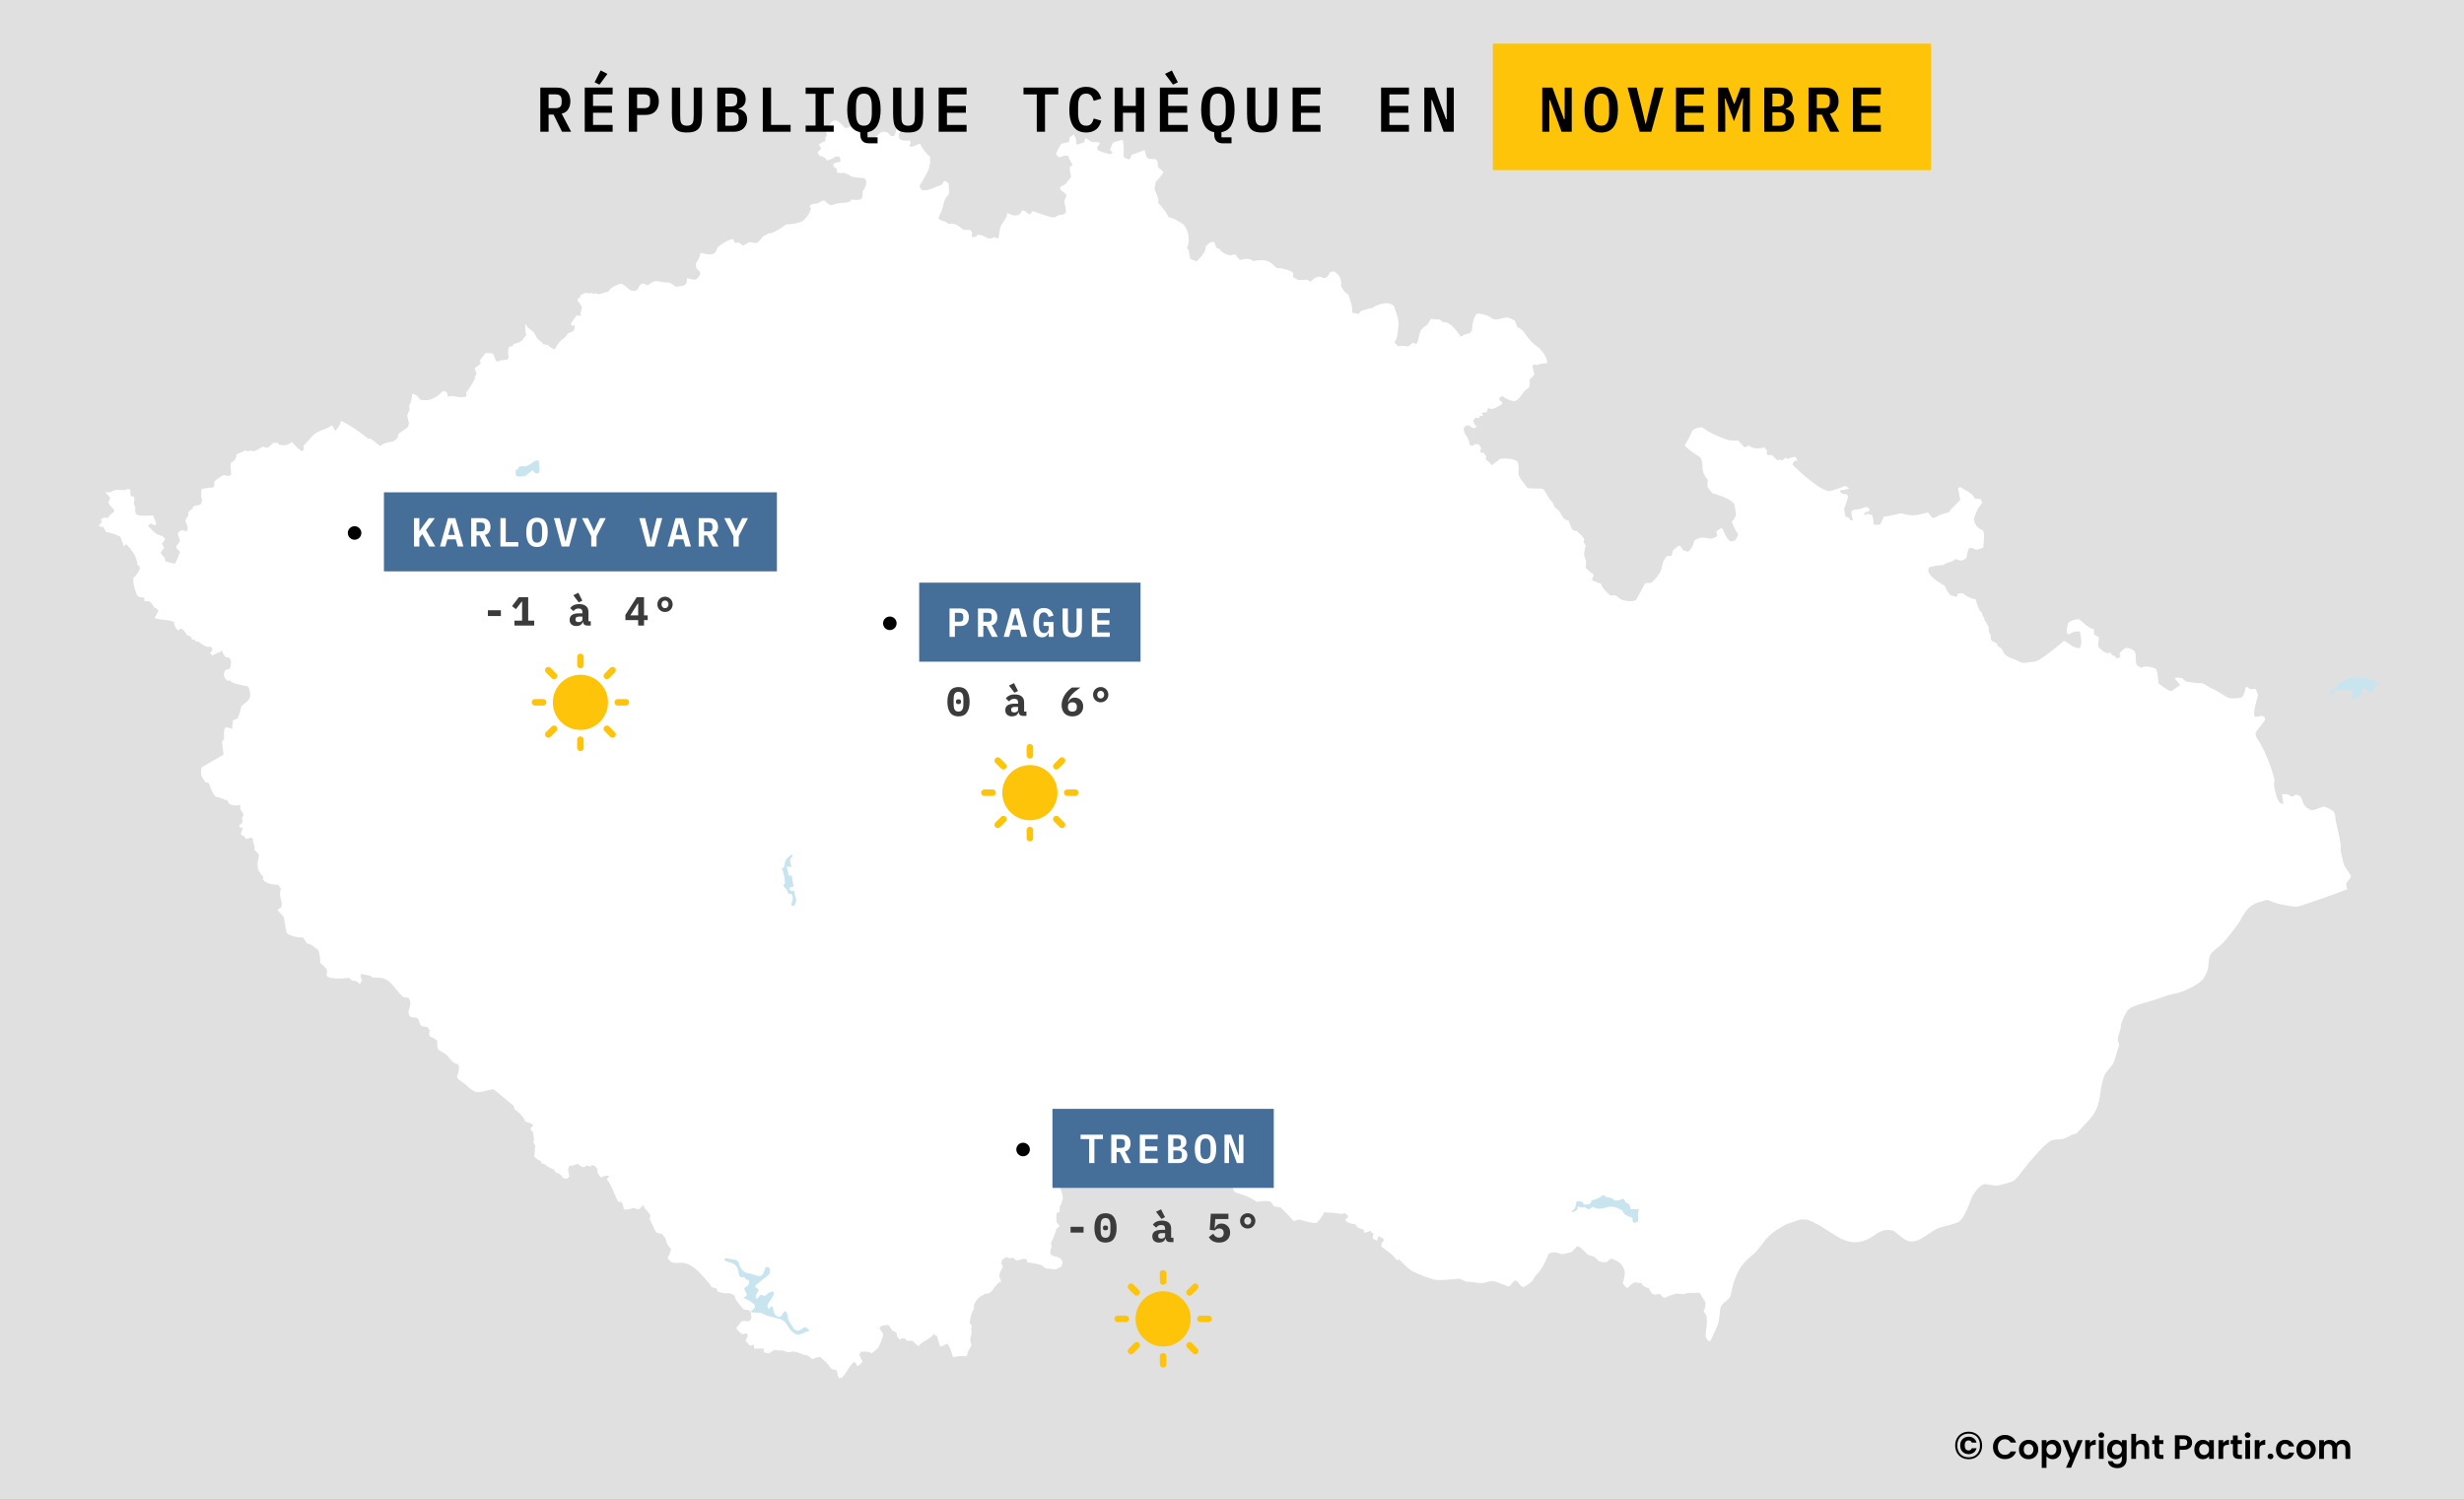 <svg width="1091" height="664" viewBox="0 0 1091 664" fill="none" xmlns="http://www.w3.org/2000/svg">
<rect x="0" y="0" width="1091" height="664" fill="#808080" stroke="none"/>
<g clip-path="url(#clip0_6076_74428)">
<path d="M1091 0H0V664H1091V0Z" fill="#E0E0E0"/>
<path d="M757.279 593.856L756.275 593.652L755.245 592.08C754.993 589.151 757.229 582.812 754.254 580.787C754.911 579.737 755.2 577.827 755.138 576.623C754.496 575.879 752.854 572.63 752.386 572.383L750.964 572.482L748.021 572.457C747.023 572.492 746.057 573.034 745.105 573.071C744.219 573.106 743.166 572.736 742.299 572.831C740.759 572.998 737.169 574.733 736.696 574.706L734.94 572.961L732.606 573.3L731.432 572.807C730.945 572.161 730.29 571.152 730.118 570.341C729.374 570.374 728.105 569.736 727.511 569.349L726.812 568.231L724.001 567.82C722.832 568.143 721.367 569.432 720.617 570.334C719.87 570.281 718.788 568.641 718.508 568.072C719.097 566.952 719.356 564.517 719.444 563.29C718.354 559.28 716.803 558.667 713.415 557.25L711.358 558.881C710.728 558.994 708.382 558.801 707.855 558.339C707.237 557.795 706.365 556.822 705.674 556.421C705.331 556.222 703.449 555.814 703.194 555.638C701.712 554.635 700.189 552.057 698.322 551.768L695.799 554.503L692.196 555.296C690.871 555.588 688.622 553.544 685.756 555.137C684.731 557.752 683.338 560.68 681.693 562.97C681.252 563.587 680.501 564.059 680.04 564.667C679.475 565.404 679.125 566.397 678.536 567.108C677.85 567.937 676.355 568.805 675.478 569.487C675.365 569.573 674.558 569.884 674.379 569.96C673.13 569.362 672.431 568.241 671.582 567.193L670.617 566.992L668.411 569.531C668.328 569.542 667.867 569.632 667.813 569.609C666.707 569.19 661.761 567.232 660.754 567.243C659.422 567.258 657.858 568.006 656.507 568.134C654.781 568.298 651.989 567.597 650.086 567.539C649.735 567.528 649.523 567.593 649.18 567.512C647.996 567.239 646.973 566.129 645.631 566.229C642.402 566.469 638.691 567.086 635.457 566.651C633.127 566.339 626.872 563.793 624.949 562.632C623.792 561.93 620.01 558.528 619.24 557.189V558.248C618.267 558.155 617.265 556.378 616.571 555.775C615.04 554.444 613.276 553.24 611.662 551.999L611.668 550.727L612.858 549.042C611.971 548.087 611.523 547.895 610.353 547.35L609.669 549.509L607.759 548.353L608.153 546.061L607.409 545.864L606.793 545.083L604.168 545.925L603.688 544.435L601.366 543.685L599.929 541.967C599.01 542.253 595.758 541.193 595.665 540.029L596.934 538.918L596.726 538.123L595.506 537.208L593.659 537.596C592.682 537.053 587.049 536.912 586.305 536.845C585.636 538.551 584.156 540.554 582.681 541.647C580.94 541.401 577.258 540.85 575.697 539.988L572.589 540.627C572.253 539.811 568.06 535.536 566.963 534.601L564.141 534.16L562.459 531.971C560.612 531.674 558.396 531.821 556.571 532.182C553.042 529.756 551.102 529.394 546.867 527.918C545.508 526.787 545.759 524.263 544.774 522.681L541.075 521.379L540.535 519.889L539.059 521.041L538.449 520.967L537.483 520.046C534.804 520.538 532.471 519.346 530.877 517.229L529.223 516.885L526.038 513.41C524.159 513.042 522.083 512.916 520.174 512.981L519.241 514.352L517.668 513.71L516.182 514.099L515.44 513.858C515.246 512.62 514.044 510.699 512.835 510.202L512.363 511.573L513.182 513.804L511.95 516.41L511.248 516.689L511.019 517.321L511.204 518.361L509.772 519.214C506.747 518.585 503.778 517.297 501.22 519.81C500.642 520.38 500.506 521.242 499.629 521.562C498.376 521.56 497.333 520.248 496.477 519.471L496.512 516.982C495.916 516.38 495.518 515.039 495.495 514.221L493.568 513.495L494.8 512.665C495.043 512.078 494.957 511.008 494.641 510.461C492.933 509.408 491.04 509.607 489.139 509.579L488.285 508.929L487.255 508.967L485.636 510.054C484.798 509.752 482.901 509.511 482.008 509.852C481.628 509.089 481.576 507.734 481.779 506.923L480.988 506.176C478.97 506.739 477.345 506.735 475.741 505.286C474.43 506.216 473.448 506.51 471.939 506.588C472.093 508.753 471.927 511.057 469.656 511.728C469.247 512.072 468.468 513.198 468.497 513.787C468.555 514.895 468.716 516.117 468.673 517.216C468.595 519.277 468.005 520.015 469.066 522.35L468.05 523.608C469.136 525.285 470.751 528.771 470.617 530.868C470.379 531.266 469.881 532.469 470.121 532.947L469.292 533.926L469.118 536.858L468.037 536.886C467.535 537.387 467.833 540.455 467.853 541.194L469.145 542.913L467.656 544.271C467.331 546.352 466.121 548.531 465.319 550.476L465.667 551.941C464.938 553.651 465.104 553.066 465.093 555.186C465.587 556.237 467.971 556.476 468.904 556.829C468.985 556.861 470.028 557.769 470.167 557.887L470.452 559.392L470.056 560.215L470.213 560.641L467.435 562.109C465.946 561.988 464.469 561.829 462.983 561.662C462.682 561.414 461.684 560.521 461.534 560.438C460.466 559.859 456.078 558.921 454.877 559.093L454.661 557.796C453.111 556.566 451.197 558.478 449.878 558.036L448.477 556.814L447.252 557.237L445.687 556.609L443.54 557.948L443.62 558.619L443.183 559.332L443.923 560.482L443.933 561.348C442.471 563.832 441.881 564.448 443.356 567.491C440.043 568.353 439.85 573.467 436.018 572.848L435.653 573.363C433.258 574.002 432.066 575.926 431.149 578.118L431.309 579.456C429.975 581.074 429.71 583.926 429.275 585.95L429.983 586.483L430.279 587.481C429.783 588.512 430.3 589.504 430.154 590.518C430.03 591.385 429.612 592.387 429.599 593.252C429.592 593.929 430.004 594.937 430.163 595.6C429.622 596.737 428.963 597.852 428.37 598.964L428.431 599.79L427.629 600.612C426.017 600.183 423.548 600.706 421.944 600.871C421.372 599.188 420.833 596.484 419.559 595.121L418.797 595.092C417.904 595.876 417.309 596.019 416.234 596.186L414.886 591.617L413.401 590.75C411.899 593.037 407.357 594.452 406.815 596.052C405.625 595.426 404.923 594.621 403.959 593.664L401.658 593.725L400.692 592.756L399.844 592.564C399.393 592.748 398.757 592.922 398.35 593.173L397.13 591.721L397.105 590.499L396.469 589.773L395.282 589.392L393.328 586.644C392.069 586.849 389.834 586.628 389.395 588.168L391.075 590.629C391.225 591.706 389.41 595.775 388.911 596.654C388.626 597.158 386.575 598.866 385.985 599.247C384.511 598.3 383.107 598.599 381.327 598.511L380.569 599.445C380.323 600.129 381.54 602.196 381.904 602.735C381.573 603.574 380.323 604.577 379.535 604.93L378.881 603.391L378.236 603.22C376.599 603.525 374.627 608.452 372.74 610.075L371.347 610.236L370.438 606.737C369.77 606.669 368.226 606.385 367.784 605.8C367.21 605.042 366.632 604.132 365.992 603.434C365.19 602.562 364.258 602.096 363.542 601C362.576 600.746 360.916 601.126 360.15 601.769C359.272 601.973 358.289 600.541 357.61 600.195C357.43 600.106 356.335 600.025 356.056 599.937C354.271 599.371 352.66 598.371 350.709 598.43C349.8 599.3 347.651 598.401 346.709 598.05C346.228 597.868 344.091 598.142 342.934 597.748L340.377 599.32L338.189 598.848L338.154 597.12L333.92 597.207L333.653 595.25L332.684 595.814L331.833 595.678L330.147 593.638L331.115 591.596L330.976 590.975L330.325 590.348L329.262 590.803L328.309 590.607C327.805 590.113 325.998 588.662 326.07 587.999L328.121 585.306C328.888 584.71 330.675 584.853 331.499 585.183L332.577 584.119C332.908 583.164 332.58 580.743 331.643 580.165L329.379 579.841C328.749 579.447 325.907 575.688 325.606 575.206C325.551 575.113 325.29 573.876 325.247 573.699C324.504 572.951 321.936 572.213 321.2 572.789C320.11 572.624 318.828 572.208 317.764 571.898L317.235 570.527L314.999 569.9C314.921 569.738 314.53 568.872 314.445 568.781C311.281 565.305 306.651 558.702 301.129 559.165C298.361 559.337 296.866 559.44 295.577 556.859C296.44 556.09 297.015 554.024 297.081 552.936C294.898 550.901 295.389 550.172 294.564 548.331C294.26 547.659 293.437 546.937 293.021 546.251C291.204 546.079 291.663 546.298 290.334 545.443L287.66 539.755L288.012 538.211C287.508 537.384 286.281 535.559 285.394 535.069L284.922 533.55L283.054 535.409C282.254 535.603 281.033 535.039 280.244 534.787C279.765 535.416 277.34 535.612 276.632 535.624L276.063 535.161C276.058 534.401 275.729 532.641 275.015 532.168L273.881 532.215C273.103 531.836 270.747 524.198 268.631 522.181L269.747 520.658C268.736 520.424 267.026 520.752 266.194 521.382C265.34 520.649 264.938 519.911 264.37 518.943L264.57 517.9C264.097 516.965 263.801 516.754 262.953 516.025L262.036 515.939L261.308 516.584C258.26 515.299 260.039 517.252 257.655 516.706L255.734 515.31C254.88 515.738 253.052 516.385 252.06 516.194L251.507 517.767L252.132 520.921L251.116 521.947L249.592 521.808L247.547 519.538L246.776 519.52C246.176 519.288 245.457 518.349 245.191 517.804C244.316 517.51 241.758 516.422 241.302 515.524L239.892 515.196L239.194 513.86L238.334 513.732L236.533 512.095L237.019 507.319L236.124 505.916C236.735 505.179 236.183 502.204 235.972 501.383L234.952 500.181L235.068 499.431L236.036 498.446L235.921 497.98L234.605 497.254L232.502 496.609C232.359 495.144 229.102 491.583 227.943 491.432L227.383 489.604L218.673 482.443C217.279 481.924 212.905 484.201 210.51 483.408C209.846 483.188 209.029 482.636 208.098 482.016C206.457 480.428 204.705 479.051 202.775 477.814L202.36 476.662C202.903 475.312 203.334 473.427 203.189 471.96L202.544 471.093C200.532 471.239 198.803 467.958 197.507 466.905C196.616 466.182 195.229 465.547 194.226 464.951C193.399 463.869 193.598 462.323 193.591 461.04C193.36 460.207 191.034 459.179 190.324 458.937L189.946 457.942L190.29 456.34C190.019 455.828 189.592 455.156 189.139 454.776L186.698 454.362C185.989 453.982 185.517 452.218 185.449 451.515L184.545 450.679L181.936 450.409L181.144 449.434C180.162 446.917 182.823 445.358 181.071 441.913L178.63 441.506C174.864 438.558 173.261 433.08 167.847 432.929L164.756 432.841L163.946 432.067L159.938 431.23L159.58 432.368L160.26 433.974L159.273 435.995C158.872 434.714 156.9 434.076 155.712 434.185L154.574 432.979C151.931 433.362 147.676 433.58 145.097 432.618L144.595 431.866L144.831 429.605C144.463 428.632 142.625 427.077 141.836 426.471C141.727 424.148 141.682 422.949 141.014 420.827C140.024 419.836 137.445 417.834 135.94 417.733L134.143 415.101C132.041 415.232 128.525 414.495 126.855 413.103L125.71 406.214L122.82 402.893L124.633 401.615C125.443 399.161 123.064 397.335 124.408 393.579L123.106 391.753C121.072 391.83 117.621 391.297 116.35 389.398L116.791 388.421C116.029 387.899 114.375 385.424 114.22 384.669C113.541 381.372 114.934 379.794 114.552 378.251L112.684 376.327C112.927 374.841 112.462 373.728 111.907 372.414L112.14 371.468L110.991 370.871L109.014 371.579L107.79 369.969L106.917 369.852L106.622 369.017C106.95 368.523 107.522 367.188 107.232 366.576L106.259 366.397L105.861 365.506L107.359 364.177L107.169 362.154L107.831 360.986C107.862 360.245 106.956 359.017 106.467 358.551L106.334 356.355C104.567 356.877 102.949 356.801 101.381 355.829L100.612 354.355C98.805 354.171 97.552 352.922 95.739 352.864C94.457 352.179 92.877 348.07 92.471 346.79L90.948 346.316C90.433 345.528 89.668 344.595 89.273 343.758C88.913 342.996 88.787 340.022 89.657 339.521L98.721 334.319L98.963 333.878L98.284 328.652L99.235 327.198C99.185 325.498 98.867 323.65 99.797 322.121C100.521 322.11 102.215 322.327 102.761 322.902L103.183 318.925L105.017 318.199C106.17 316.631 106.204 314.871 106.781 313.109C107.347 311.388 111.075 310.813 110.812 307.225C110.755 306.459 110.443 305.508 110.279 304.746C110.264 304.674 109.695 303.986 109.617 303.885C107.245 303.5 104.493 302.951 102.304 301.907L101.885 301.217L101.023 301.505L99.967 301.02L99.085 298.978C99.066 298.289 99.45 297.03 100.058 296.611L101.608 296.225C102.217 295.377 102.377 293.452 102.276 292.47L101.435 291.19L100.137 291.036C99.336 290.502 98.482 289.125 98.381 288.163L93.975 290.218L93.017 289.136L93.944 287.985L93.925 286.868L93.03 286.294L92.026 286.476C90.57 286.144 88.863 285.019 87.823 283.981L86.656 284.154L86.206 283.255L85.058 283.169L84.483 281.859L82.701 281.171C82.341 280.259 81.53 279.138 80.704 278.589L79.669 278.411L78.817 279.259C77.897 278.085 77.024 277.037 77.074 275.429C75.355 274.408 70.97 274.558 68.404 273.682L70.158 270.664L69.606 269.613L68.247 268.907C67.323 267.384 67.346 267.227 65.988 266.209L63.989 266.265L63.804 264.58L61.718 264.431L60.678 263.594C59.874 261.732 58.699 257.911 59.117 255.818C60.316 254.952 61.635 252.999 61.969 251.556L61.718 250.678L60.916 250.167C60.391 245.994 58.653 243.969 56.091 241.093L55.509 241.104L54.916 242.026L53.255 237.594C50.856 236.561 49.518 235.927 47.041 235.591L45.595 233.155L44.791 233.352L43.688 232.613L45.165 231.144L44.602 230.191L45.071 229.613L46.477 229.101L46.984 229.342L47.889 229.201C48.394 228.222 49.728 227.148 50.616 226.558L50.24 225.309C49.339 224.737 48.209 223.332 47.99 222.26L48.867 220.446L46.631 217.956L48.945 218.018C51.879 215.712 54.826 217.962 56.542 216.516L57.689 216.702L57.825 219.557L59.526 220.182L59.245 223.207L59.934 224.523L59.825 226.651L60.565 227.917C62.822 228.708 65.466 228.299 67.812 228.231L69.26 231.939L68.694 232.456C68.079 232.548 67.099 232.117 66.7 231.658L65.553 232.893C66.572 233.886 67.793 235.37 68.931 236.183C70.286 237.147 72.103 236.977 73.103 238.665C72.777 239.411 72.238 240.207 71.676 240.792L72.744 242.593L71.177 244.511C71.322 245.224 72.031 246.37 72.744 246.65L73.329 248.624L77.506 249.638C78.332 247.904 79.109 246.181 79.754 244.369L78.15 242.731L78.054 241.907C78.624 241.159 79.171 240.398 79.701 239.62L78.715 236.17L79.921 234.892C80.684 234.688 82.036 234.991 82.73 235.296L83.162 233.761L82.142 230.688C82.221 230.036 82.728 228.818 83.368 228.498L83.317 227.17C83.557 226.482 84.454 225.676 85.089 225.374L85.534 224.389C86.131 223.94 87.322 223.591 88.066 223.713L89.122 223.029C89.841 220.697 88.938 219.902 89.001 219.268L89.274 216.445C91.128 216.475 92.105 215.593 94.16 215.988L94.916 215.134L94.796 213.353C95.805 212.206 97.718 211.058 99.04 210.365L101.223 210.783L102.098 210.444C102.834 209.726 101.584 206.347 102.34 204.825C103.678 204.305 104.815 202.762 104.685 201.296L108.472 199.502L110.082 199.878L110.805 199.424L112.25 199.842C113.452 199.448 115.201 198.673 116.118 197.751L118.55 198.341L120.955 196.084L122.807 196.073L123.736 196.958C125.952 197.361 127.502 197.292 129.128 195.649C130.377 196.892 132.269 199.171 133.798 199.817L134.613 198.914L134.311 197.517L138.109 193.331C140.946 190.191 143.646 190.729 146.648 188.481L147.28 188.536L148.406 190.855C149.168 190.066 151.06 187.613 150.902 186.386C153.647 187.225 161.012 192.482 162.97 194.201L164.383 194.361L168.387 197.583C169.163 196.208 172.934 195.711 174.342 195.369C174.406 195.352 175.823 194.125 175.937 194.029L176.487 192.087L180.429 189.263L181.115 187.493L180.258 184.02C180.567 183.105 180.994 182.248 181.397 181.371L181.176 179.678C182.262 177.714 182.254 176.462 182.494 174.349L184.501 175.025L186.021 176.974C190.179 177.948 193.506 175.982 196.223 173.094C198.399 173.847 197.649 173.269 198.377 175.657C200.948 174.706 203.502 176.576 206.158 175.699L206.649 174.979L206.281 173.779C207.71 172.6 209.381 169.273 210.341 167.669L210.205 166.844C210.505 166.47 210.775 166.059 211.003 165.641L210.193 163.136C210.614 162.789 212.852 161.14 212.839 160.666L212.456 159.671L214.999 156.277L217.952 156.474L218.399 156.817L219.651 159.922L220.806 160.021L221.764 159.444C222.472 159.508 224.074 159.482 224.717 159.087L225.329 158.17C224.838 156.877 224.736 154.64 225.607 153.469L226.847 153.32L227.644 152.17C228.589 152.283 230.606 151.192 231.34 150.708C231.582 149.935 232.411 148.893 233.135 148.524C232.454 147.707 232.601 144.517 232.566 143.294L233.085 144.145C233.712 145.173 234.948 145.82 235.809 146.657C237.208 148.012 237.34 149.182 237.899 149.854C238.429 150.492 239.418 151.164 240.062 151.718C240.105 151.756 240.332 152.276 240.374 152.357L242.563 152.752C243.208 153.581 244.617 154.358 245.563 154.737C246.315 153.627 247.099 152.182 247.975 151.187C249.101 149.902 250.704 149.448 251.394 147.629L253.826 146.669L254.562 145.059L254.397 144.027L253.524 144.254L252.926 143.849L252.763 143.327L255.119 139.872L255.56 139.664L257.3 139.818L256.967 138.871L257.696 136.296C257.692 135.55 256.178 133.646 255.714 133.117L255.844 132.318C256.961 131.555 256.569 131.913 257.234 130.608L259.19 129.613C259.963 129.882 261.269 129.987 262.056 129.718L262.649 130.172L263.743 129.867L265.141 130.297C266.602 129.89 268.068 129.492 269.524 129.061C269.671 127.611 273.923 125.563 275.348 125.619C276.75 126.561 277.74 127.201 278.8 128.415C279.626 128.641 280.388 128.823 281.258 128.841L282.461 127.987C282.908 127.003 283.257 126.211 284.245 125.609L285.048 125.53C285.45 125.897 286.381 126.366 286.95 126.262C291.316 122.913 290.411 125.2 296.596 125.154L299.235 126.975L302.689 126.532L303.904 125.574L304.319 123.072C305.346 123.637 306.943 123.835 308.088 123.779C308.855 123.392 309.739 122.165 310.086 121.418L309.92 120.442L308.38 118.824L308.028 116.839C309.25 115.158 309.726 113.897 310.198 111.976L310.791 112.088C313.019 112.513 315.378 113.512 317.036 111.343C317.235 111.085 317.556 109.88 317.75 109.628C318.803 108.271 322.82 105.978 324.545 105.841L325.436 107.551L327.37 107.429C327.685 107.837 328.632 108.729 329.212 108.721C329.854 108.225 331.651 107.089 332.527 107.154C333.036 107.459 334.311 107.719 334.882 107.584C336.209 107.272 336.902 105.562 337.851 104.76L340.296 103.316C340.497 103.233 341.209 103.349 341.421 103.266C343.671 102.391 346.163 100.917 348.029 99.376C350.065 99.406 353.05 98.894 354.892 98.153C356.431 97.536 359.312 93.601 359.034 91.943L358.412 91.274C358.657 91.084 359.385 90.427 359.645 90.394C359.942 90.356 361.61 90.187 361.8 90.124C362.977 89.733 363.592 88.867 365.046 88.766L366.941 90.524C368.251 91.273 369.591 90.236 370.845 90.044C372.85 89.734 374.45 90.081 376.45 89.166L376.975 88.304C377.948 88.556 380.395 88.765 381.279 88.064L381.927 87.061L381.984 84.572C383.168 83.305 384.687 79.904 382.453 78.874L380.719 78.722C374.79 78.196 377.659 77.799 374.119 76.679C373.042 76.339 371.768 76.943 370.568 76.329L370.482 74.645L369.17 73.906L368.929 72.658C369.503 72.111 370.771 71.761 371.541 71.796L372.25 71.206L371.802 69.428L369.987 69.355C369.065 70.035 367.097 71.073 365.891 71.04L365.808 70.322C364.823 69.683 363.975 69.051 362.738 68.948L361.976 67.553L363.675 65.739L362.566 64.104C363.189 63.37 364.563 62.721 365.475 62.506L365.417 61.023L366.134 59.869L365.565 57.679C366.493 56.887 367.672 55.356 367.989 54.149L369.195 53.4L370.485 53.377C371.793 54.126 373.179 55.397 374.052 56.622C374.855 56.961 376.318 56.12 377.094 55.805L379.669 56.771C380.022 57.255 380.294 58.206 380.198 58.806C382.145 61.226 384.615 61.683 387.5 60.749L390.279 58.43C391.254 58.287 391.768 58.355 392.788 58.529L394.531 60.226L395.819 60.257C396.92 59.019 396.557 56.759 397.455 55.227L398.456 55.376L399.171 57.178L397.872 59.643L398.126 61.248C398.854 62.347 401.394 62.44 402.479 62.145L403.078 62.558L403.207 63.284L402.737 64.158L403.073 65.005C404.044 65.055 406.451 63.999 407.308 63.596C408.53 65.849 409.813 67.814 411.856 69.402L411.832 71.997L412.169 72.336L411.656 72.588C411.66 75.439 408.805 79.484 407.288 81.922L407.273 82.986L408.173 84.044C410.235 85.075 414.848 82.5 417.167 81.702L418.056 80.01C418.609 80.196 419.926 80.887 420.077 81.541L420.226 85.426C420.228 85.489 419.843 86.404 419.843 86.404C417.587 88.437 417.907 91.125 416.758 93.826C416.303 94.901 415.757 95.375 415.564 96.807C416.737 98.006 418.897 97.786 419.799 99.125C422.712 98.655 424.355 99.906 426.61 101.757L429.331 101.788C429.846 101.956 430.384 102.733 430.504 103.232L430.24 103.662L430.414 104.954L431.642 104.978L433.209 103.865C436.455 104.318 437.279 106.642 440.293 105.009L441.82 105.678C441.877 105.573 442.219 104.981 442.232 104.905C442.431 103.628 442.541 102.199 442.851 100.95C443.459 98.487 445.843 97.15 446.022 94.304C448.338 95.531 451.491 96.462 452.535 93.106L454.188 93.585C454.507 94.216 455.536 94.855 456.226 94.92L457.07 93.445C459.395 94.069 465.232 96.541 466.824 96.248C467.472 96.128 468.165 95.395 468.812 95.288L471.052 94.918C471.331 94.66 471.6 94.383 471.896 94.144C472.178 93.167 471.421 90.137 471.247 89.183L472.205 86.54L471.958 85.9C471.174 85.326 470.415 84.716 469.649 84.124L469.321 82.815C472.011 81.803 472.537 80.589 474.296 78.276C474.168 77.574 473.298 74.185 473.827 73.727L474.997 72.934C474.303 72.03 473.155 70.19 473.048 69.004L471.027 68.845C470.548 69.312 469.417 69.737 468.742 69.566L467.474 68.059L469.87 63.681C470.185 63.611 473.22 63.078 473.424 62.686L473.642 60.871L475.586 59.401L475.644 60.269L476.221 60.84C476.352 61.453 476.799 62.684 476.421 63.209L476.909 64.076C477.942 63.761 478.964 63.378 479.99 63.03L480.652 61.062L483.234 62.819L486.487 63.015L487.071 63.483L485.776 65.333L485.987 66.275C486.542 67.084 490.578 68.047 491.588 68.353L492.711 67.51L491.457 66.306L492.604 63.473C493.277 62.725 496.256 62.087 497.195 61.937C497.68 64.459 497.523 66.879 497.519 69.461C498.085 70.015 499.252 70.447 500.015 70.55L500.757 69.761L500.95 68.612L506.851 66.455L507.605 69.498L508.579 70.315L511.826 70.52L512.591 71.731C512.584 74.802 512.973 74.046 515.162 76.139C514.366 77.866 513.045 79.127 511.783 80.505L511.177 83.698C511.674 84.975 513.486 88.353 512.79 89.79C514.509 91.602 516.334 93.888 517.418 96.159C519.671 96.508 521.67 97.968 523.61 99.091C523.696 99.141 523.877 99.206 523.938 99.282C526.413 102.256 527.041 106.244 525.577 109.857C526.928 111.393 526.364 112.935 527.079 114.56C528.099 115.223 528.756 115.372 529.988 115.704C531.656 113.52 533.852 112.042 533.919 109.016C535.011 108.06 536.068 106.687 537.67 107.246L538.589 109.748L540.12 110.325C540.357 111.02 541.14 111.586 541.7 111.932C545.414 114.222 546.003 112.089 547.13 112.858L548.923 115.15C550.3 114.639 553.624 114.24 554.759 115.513C559.648 114.947 561.487 114.591 565.16 118.65C566.962 118.602 571.472 119.528 572.673 120.948L572.436 122.399C572.509 122.842 574.436 123.772 574.846 124.004L578.61 123.832L580.359 124.748C581.328 123.483 583.016 122.428 584.661 122.504C585.174 122.942 586.294 123.184 586.945 123.025C587.655 122.619 588.603 121.57 588.789 120.745C591.023 118.724 594.6 123.024 593.711 126.475C594.383 127.735 595.43 129.845 596.954 130.274C597.673 132.754 599.092 135.725 598.674 138.383L601.577 139.034L602.434 137.811C603.668 137.403 604.922 136.921 606.172 136.576C606.476 136.491 607.351 136.478 607.585 136.385C608.222 136.134 608.798 135.538 609.436 135.283C611.848 134.323 614.899 133.524 617.109 135.387C618.085 138.001 619.567 141.67 619.21 144.364C618.908 146.647 618.898 149.622 617.428 151.542C617.926 152.217 618.477 152.789 619.114 153.345C620.574 153.116 622.066 153.031 623.51 153.449L625.63 151.723L627.071 152.343C628.141 151.72 628.225 147.394 629.367 145.906C630.001 145.081 631.331 144.374 632.091 143.62C632.21 143.5 633.432 141.434 633.602 141.161C634.862 141.412 636.099 141.443 637.375 141.48L639.072 142.716C642.163 142.094 645.27 147.037 646.913 149.14C647.702 148.452 649.504 147.569 650.601 147.702L651.755 146.263C651.807 144.226 652.369 140.136 654.101 138.854C656.493 138.859 659.365 139.847 661.22 141.343C665.177 141.976 666.262 139.013 670.794 142.069L671.856 144.843C674.706 146.036 675.635 148.67 677.572 150.747C680.415 153.791 682.544 154.105 684.521 158.33C684.844 159.018 685.241 160.16 684.883 160.971C683.701 160.664 681.638 161.145 680.586 161.673L679.193 161.364L678.595 161.926C678.658 163.154 678.951 164.558 679.447 165.689C678.716 166.605 677.987 167.469 677.098 168.246C677.574 168.974 677.288 170.892 677.06 171.641C673.822 173.169 673.418 176.911 670.792 177.597C669.12 177.702 666.574 176.549 665.423 175.372L663.999 176.035L663.822 177.185L664.924 177.854L665.204 178.622C664.329 179.706 661.925 180.734 660.662 181.136L658.749 180.736L658.33 182.564C657.692 182.45 656.558 182.597 656.034 183.019L656.637 183.75L656.372 184.267L655.316 183.924L654.971 185.099L653.27 184.986L652.269 186.247L652.841 187.949L653.779 188.637L653.394 189.491L651.882 189.522L650.547 188.404L649.035 188.435C648.732 188.92 648.381 189.384 648.054 189.855C648.614 193.881 650.24 192.654 650.748 197.098L652.136 197.405L653.205 196.624L654.737 196.747L655.805 198.39L655.409 200.381L656.943 200.502L658.177 202.118L657.748 202.659L658.25 203.889C659.059 204.139 660.054 205.308 660.4 206.034L664.368 203.107C666.267 202.85 670.113 203.065 671.762 204.269C673.197 206.775 671.784 209.045 672.674 210.934C673.472 212.624 675.308 214.515 676.405 216.118C678.59 216.365 680.782 216.257 682.974 216.387C683.08 216.473 683.75 216.99 683.792 217.063C684.521 218.292 685.217 219.683 686.037 220.844C687.354 222.716 687.46 221.869 688.236 224.434C688.843 225.221 689.77 225.576 690.311 226.248C691.897 228.214 691.592 229.899 694.513 230.539L696.005 234.301L697.145 235.047H698.1C698.947 235.896 701.5 237.937 701.418 239.079L701.155 240.026L702.194 241.747C701.676 242.49 701.334 244.959 701.441 245.751C701.702 247.68 702.95 248.288 701.987 250.995C702.053 251.877 704.727 253.76 705.415 254.196L705.647 254.838L704.865 256.443L705.405 257.194L708.926 258.533C709.61 260.713 711.398 262.132 712.953 263.685L715.622 263.679C716.735 264.875 717.976 265.737 719.549 265.978C721.546 266.285 722.289 266.417 724.264 265.842C725.732 263.35 727.128 260.805 728.446 258.23L731.098 258.07C732.625 256.898 734.488 254.617 735.272 252.887C735.813 251.693 735.988 250.128 736.423 248.873C736.711 248.044 737.481 247.041 737.927 246.273L740.23 245.996L740.646 244.012C741.331 243.058 742.488 242.134 743.509 241.572C744.211 241.849 744.932 242.948 745.115 243.635L747.379 244.331C749.024 243.202 749.797 241.169 750.251 239.307C753.101 237.5 754.585 237.983 757.523 238.599C758.225 238.426 759.872 237.876 760.37 237.291L759.961 235.411C760.524 234.812 761.607 233.998 762.438 233.825C763.719 235.851 764.163 238.547 766.383 239.809L768.324 239.262C768.825 238.435 769.278 237.562 769.669 236.68C768.53 234.959 767.36 232.889 766.753 230.901C767.687 230.47 768.502 228.685 768.702 227.766L767.99 223.493C767.016 221.075 760.583 219.006 758.11 218.375L756.089 215.715C756.009 214.647 756.044 213.537 756.18 212.475C752.263 207.855 754.972 206.144 752.881 202.545C751.135 201.376 746.98 198.787 745.978 197.239C747.141 195.103 748.458 192.979 749.335 190.708C750.184 189.688 752.427 189.105 753.685 189.22C757.048 191.738 761.05 193.475 765 194.815C766.174 195.213 768.321 195.009 769.575 195.084C770.161 195.558 772.211 198.068 772.646 198.108L774.386 197.26C776.177 199.023 779.003 198.672 781.216 198.078L782.409 199.548C782.223 200.028 782.16 201.029 782.484 201.477L784.673 201.545L786.984 203.857L788.103 203.402L789.008 203.943L790.526 202.64L791.784 203.297C792.52 202.511 794.028 202.466 795.014 202.281L795.915 204.114L794.885 203.906L793.844 204.994L793.778 205.812C797.034 209.095 806.347 217.74 810.321 217.457C812.509 216.804 814.854 216.112 816.907 215.096C817.54 215.3 818.328 215.803 818.734 216.339C817.519 216.75 816.095 217.063 814.806 217.108L814.72 217.761L816.015 218.744L817.706 218.872L818.337 219.93C817.799 221.762 817.278 223.554 816.481 225.296L817.053 228.618L818.639 229.245L819.269 230.303L820.133 230.525L820.406 230.01C819.885 229.015 819.703 227.476 819.794 226.374C820.645 225.384 822.722 225.646 823.848 225.274C824.688 224.998 826.261 224.189 827.13 224.739L827.704 225.316L827.802 226.115C826.887 226.474 826.14 226.867 825.275 227.363L825.703 228.119L826.966 227.5L828.879 228.091C829.408 229.268 829.63 230.926 829.547 232.203C830.283 232.523 831.814 232.354 832.556 232.185C833.059 231.039 833.583 229.898 834.155 228.784C836.635 228.445 839.078 227.868 841.677 227.303C847.861 228.918 848.247 228.083 853.693 226.94C854.245 227.771 854.921 228.62 855.645 229.301C857.069 229.429 858.358 228.165 859.647 227.735C860.68 227.389 861.836 227.172 862.894 226.899C864.247 224.736 866.306 223.274 867.937 221.354L867.008 216.3L867.758 215.575C870.07 217.04 873.359 218.17 874.407 220.812L876.943 221.021L877.605 222.399C877.437 223.462 876.534 223.974 876.044 224.821C875.129 226.401 874.453 228.13 873.955 229.879C874.474 232.488 875.396 233.733 877.873 234.768C879.058 236.175 878.24 240.596 878.103 242.477L875.371 243.418C874.549 243.272 873.682 242.899 872.931 242.557L871.791 242.84C870.917 244.283 870.967 246.768 870.478 247.327L868.739 248.165C867.816 248.18 866.65 247.93 865.82 247.517C864.207 249.309 861.722 248.704 860.623 250.18C858.498 250.312 856.099 250.556 854.063 251.225L853.76 252.867C854.117 255.311 859.388 258.464 861.217 259.459C861.409 260.84 862.851 262.813 863.877 263.676L866.113 264.235L866.716 263.69L866.79 262.872L868.933 262.639C870.668 264.033 872.742 265.061 874.939 265.527C875.156 267.402 875.98 268.947 876.731 270.668L877.568 271.258L877.937 272.899L878.627 273.552L878.62 274.517C879.436 275.501 880.38 277.019 880.615 278.303C880.669 278.603 880.521 279.424 880.591 279.682C880.74 280.234 881.279 280.781 881.433 281.334C881.641 282.075 881.105 282.629 881.99 283.829L884.139 284.907L884.744 286.221C887.128 287.325 886.128 287.877 887.525 289.485C889.145 291.352 890.716 291.364 892.775 292.271C894.013 292.815 894.266 293.501 896.314 293.501C897.421 293.501 898.58 293.132 899.766 293.132C900.971 293.132 902.271 292.525 903.289 291.951C904.577 291.226 912.499 285.22 913.532 283.947L914.356 283.861C916.406 285.108 918.351 287.381 921.015 286.862C921.914 285.008 921.471 281.6 920.871 279.632C918.96 279.442 917.551 279.886 916.026 280.949L915.112 280.241C914.937 279.045 915.448 276.944 915.782 275.82C917.077 274.664 918.897 274.217 920.596 274.191C922.024 275.346 925.363 278.661 927.255 278.65C927.24 279.298 927.175 279.947 927.138 280.593C927.334 281.306 928.691 281.761 929.31 282.137C929.409 283.627 928.645 285.237 929.31 286.644C931.008 288.193 931.041 288.466 933.096 289.31L934.373 288.856L935.173 290.062L936.211 290.436L936.793 291.179L937.833 291.555L939.058 290.627L938.46 289.721C938.861 288.378 939.796 287.859 940.832 287.065C942.35 286.682 943.694 287.286 944.933 288.093C946.329 290.031 944.979 292.674 946.321 294.709L948.089 295.656C949.86 294.611 952.902 295.392 954.616 296.118C955.38 297.786 955.675 300.638 955.635 302.449C957.255 303.91 959.111 305.037 961.008 306.09C963.049 305.433 963.047 304.554 965.39 303.385C964.638 302.459 964.01 301.57 963.102 300.752L963.299 299.977L966.113 300.235C968.479 302.46 967.836 301.712 971.637 302.338C972.849 302.536 974.154 302.494 975.385 302.547C977.295 303.918 979.186 304.672 981.243 305.792C986.495 308.646 986.207 310.109 992.695 308.815C993.552 307.735 994.147 305.735 994.292 304.396L995.04 304.106L996.274 305.229C996.996 305.038 998.085 304.933 998.826 305.139L999.823 307.739C999.524 308.975 997.403 315.787 998.224 317.019L998.779 317.505L1001.55 316.913L1002.73 317.553L1002.91 318.778C1001.58 320.727 1000.01 322.438 998.72 324.421C998.736 324.567 998.865 326.083 998.897 326.131C1002.11 331.024 1004.37 336.158 1006.1 341.747L1006.81 344.068C1007.44 346.088 1006.73 346.066 1006.87 347.625C1007.01 349.082 1007.99 353.32 1008.8 354.506L1009.52 355.544L1011.03 356.03C1010.86 354.557 1010.62 353.089 1010.42 351.622L1012.99 351.695C1013.5 352.069 1014.03 352.419 1014.58 352.747C1015.18 352.709 1016.05 352.26 1016.47 351.837L1018.08 352.25C1020.45 354.222 1018.37 356.508 1023.36 358.736C1025.06 358.928 1027.17 357.408 1028.97 357.148C1030.44 357.655 1032.02 358.259 1033.23 359.24C1034.15 360.424 1034 362.458 1034.29 363.88C1035 367.277 1036.09 370.841 1036.38 374.291C1036.45 375.107 1036.3 375.974 1036.38 376.788C1036.41 377.059 1037.63 382.257 1037.69 382.449C1038.32 384.464 1040.17 385.907 1040.87 388.014C1040.72 389.501 1039.15 389.999 1038.82 391.426C1038.81 391.769 1039.07 393.603 1039.47 393.707C1038.62 394.126 1018.14 401.571 1016.86 401.529C1014.73 401.458 1012.23 400.82 1010.1 400.495C1008.02 400.177 1005.87 399.154 1003.89 398.444C998.126 400.077 996.42 400.104 992.889 405.772C992.4 406.561 992.105 407.463 991.566 408.219C989.158 411.608 986.6 415.113 983.686 418.1C982.709 419.101 981.491 419.891 980.441 420.811C979.674 421.484 978.945 422.14 978.549 423.117C977.58 425.5 978.187 428.576 976.973 430.8C976.534 431.604 975.999 432.943 975.427 433.628C973.733 435.667 968.416 438.359 965.899 439.212C963.925 439.877 961.719 440.132 959.7 440.763C956.787 441.669 953.959 442.895 951.008 443.644C948.543 444.271 944.426 445.354 942.423 447.032C941.171 448.083 939.626 452.069 939.14 453.55C938.959 454.099 939.099 454.887 938.963 455.463C938.416 457.793 936.868 460.108 938.397 462.461C937.938 463.691 936.29 470.01 935.61 471.031C934.485 472.718 933.01 474.168 931.876 475.905C931.798 476.021 931.761 476.218 931.713 476.349C928.776 484.436 931.248 489.32 924.499 496.426C922.74 498.28 921.112 500.22 919.289 502.015C917.57 502.063 915.738 503.532 914.063 504.113C912.168 504.771 910.017 504.296 908.258 505.023C905.408 506.203 898.032 515.197 896.239 517.492C894.945 519.153 893.174 521.751 891.474 522.915C890.503 523.579 885.007 524.994 883.622 524.975C883.149 524.97 879.011 524.385 878.511 524.268C875.91 525.331 873.357 529.028 872.525 531.584C871.776 533.904 869.531 539.074 867.915 540.583C866.411 541.989 859.711 543.126 858 543.904C853.188 546.087 847.917 552.746 842.409 548.129C841.116 547.046 839.812 545.978 838.452 544.975C830.818 543.089 830.293 549.509 821.778 550.072C815.363 550.498 808.722 543.695 802.971 541.244C802.581 541.076 800.513 540.137 800.413 540.133C800.116 540.11 797.737 539.914 797.596 539.936C795.997 540.179 793.975 541.193 792.313 541.633C790.413 542.134 786.969 544.328 785.197 545.666C782.201 547.929 780.615 550.434 778.352 553.307C777.004 555.019 775.564 555.978 773.984 557.385C769.46 561.42 767.459 567.286 766.441 573.088C766.056 575.295 763.82 576.083 762.512 577.741C761.788 578.656 761.705 579.573 761.551 580.681C761.364 582.037 761.325 583.465 761.092 584.799C760.76 586.848 758.243 591.771 757.279 593.856Z" fill="white"/>
<path fill-rule="evenodd" clip-rule="evenodd" d="M357.592 588.385C357.973 588.583 358.294 588.885 358.409 589.308C356.098 589.65 354.198 591.904 351.773 590.481C350.828 589.927 349.858 588.854 349.289 587.909C348.553 586.686 348.035 585.849 346.977 584.894C346.136 584.136 344.587 583.853 343.497 583.616C342.253 583.348 341.075 583.024 339.862 582.653C338.515 582.241 337.597 581.363 336.154 581.259C334.818 581.162 333.687 581.35 332.376 580.924C333.103 579.75 335.333 578.979 333.774 577.42C332.602 576.248 331.432 575.809 329.958 575.152C328.769 574.621 329.553 574.45 330.218 573.989C331.025 573.427 330.512 572.819 330.124 572.079C329.9 571.653 329.223 570.425 329.873 570.086C330.685 569.663 331.284 569.346 331.555 568.44C331.701 567.955 331.764 566.825 331.073 566.689C330.58 566.592 330.314 566.653 330.09 566.204C329.948 565.919 329.583 565.452 329.217 565.505C328.299 565.636 327.83 565.764 327.37 564.909C327.038 564.29 327.049 563.281 326.873 562.584C326.462 560.957 325.566 559.864 324.037 559.246C323.412 558.994 319.405 558.258 321.16 557.17C321.461 556.983 322.788 557.386 323.176 557.447C323.978 557.571 324.784 557.657 325.579 557.825C327.467 558.223 327.076 560.007 327.95 561.3C328.905 562.712 329.55 563.563 331.345 563.768C332.838 563.94 334.179 564.653 335.642 564.97C337.63 565.4 338.023 563.773 338.52 562.248C338.802 561.384 338.957 560.966 339.954 561.061C340.908 561.152 340.908 562.429 340.946 563.118C341.018 564.452 338.892 565.581 338.042 566.328C337.004 567.242 335.476 568.071 334.647 569.204C333.914 570.207 334.931 570.091 335.536 570.632C336.045 571.088 336.037 571.029 335.693 571.619C335.477 571.989 335.309 572.384 335.091 572.755C334.892 573.094 334.389 574.538 334.756 574.882C335.427 575.511 336.005 573.997 336.358 573.717C337.266 573.001 337.45 573.716 338.354 573.787C339.104 573.847 339.663 572.883 340.236 572.565C340.688 572.316 341.91 571.591 342.452 571.974C343.146 572.464 342.331 573.753 342.066 574.245C341.709 574.907 341.301 575.488 340.825 576.072C340.287 576.731 340.091 577.382 339.812 578.184C339.654 578.64 340.255 579.929 340.671 579.349C340.933 578.984 341.152 578.752 341.5 578.469C341.654 578.344 342.281 578.746 342.289 578.944C342.35 580.46 342.642 582.122 344.184 582.874C346.167 583.841 346.243 581.513 347.369 580.728C348.406 580.006 348.851 583.101 348.949 583.743C349.132 584.943 350.228 586.267 350.827 587.312C351.544 588.557 352.713 589.865 354.159 588.973C354.711 588.633 355.242 588.278 355.796 587.943C356.583 587.469 357.061 587.771 357.592 588.385Z" fill="#C8E5EF"/>
<path fill-rule="evenodd" clip-rule="evenodd" d="M1038.81 300.649C1040.45 300.699 1041.6 299.45 1043.26 299.973C1044.68 300.418 1046 300.085 1047.42 300.338C1048.16 300.47 1048.93 300.6 1049.65 300.803C1050.46 301.033 1051.05 301.569 1051.9 301.725C1052.76 301.881 1053.35 301.967 1052.71 302.861C1052.52 303.128 1052.06 303.25 1051.84 303.572C1051.62 303.88 1051.46 304.331 1051.28 304.668C1050.68 305.795 1049.62 307.576 1048.37 305.971C1047.86 305.311 1047.9 304.854 1046.89 304.854C1046 304.854 1045.63 305.357 1045.56 306.162C1045.5 306.815 1045.8 307.642 1045.15 308.121C1044.5 308.61 1043.84 308.728 1043.1 309.004C1042.69 309.157 1041.31 309.936 1040.9 309.464C1040.5 309.014 1041.51 307.939 1041.65 307.528C1042.41 305.286 1038.48 305.563 1037.2 305.563C1036.36 305.563 1035 305.516 1034.27 305.98C1034.03 306.135 1033.8 306.29 1033.57 306.457C1033.33 306.633 1033.4 307.031 1033.2 307.205C1032.85 307.5 1032.05 307.524 1031.62 307.568C1030.14 307.719 1032.09 305.879 1032.41 305.637C1033.27 305.002 1034.64 305.247 1035.13 304.089C1035.36 303.559 1034.57 303.248 1034.94 302.592C1035.15 302.216 1035.89 302.208 1036.28 302.105C1036.77 301.975 1037.34 301.961 1037.73 301.612C1038.2 301.204 1038.17 300.966 1038.81 300.649Z" fill="#C8E5EF"/>
<path fill-rule="evenodd" clip-rule="evenodd" d="M348.555 384.746C348.524 385.494 349.126 386.021 349.126 386.786C349.126 387.057 349.017 387.461 349.248 387.624C349.805 388.016 349.849 387.411 350.424 387.735C350.709 387.896 350.813 389.453 350.868 389.833C350.984 390.635 351.305 391.406 351.23 392.236C351.112 393.543 350.042 392.349 349.636 393.191C349.501 393.471 349.775 394.103 349.982 394.288C350.384 394.647 350.659 394.47 351.123 394.416C352.14 394.3 351.63 395.277 351.84 396.014C352.058 396.787 352.392 397.429 352.521 398.231C352.635 398.94 352.405 399.792 352.067 400.387C351.683 401.066 350.838 401.739 350.46 400.653C350.214 399.946 350.746 399.46 350.866 398.788C351.003 398.013 351.124 397.275 350.77 396.545C350.592 396.176 350.538 395.942 350.159 395.78C349.808 395.629 349.414 395.951 349.182 395.77C348.608 395.318 348.739 394.386 348.198 393.788C347.763 393.308 346.943 392.756 346.849 392.076C346.807 391.77 347.28 391.663 347.434 391.343C347.618 390.958 347.479 390.697 347.479 390.283C347.479 389.37 347.491 388.722 347.168 387.87C346.877 387.103 346.935 386.339 346.623 385.591C346.527 385.358 345.856 384.765 346.254 384.552C346.655 384.338 346.98 384.148 347.205 383.747C347.521 383.181 347.427 382.176 347.641 381.536C347.886 380.805 348.343 380.057 348.992 379.606C349.355 379.355 350.854 377.64 350.901 378.983C350.911 379.3 350.31 379.751 350.176 380.02C349.957 380.46 349.805 380.847 349.856 381.341C349.944 382.211 350.339 383.045 350.497 383.911C349.883 384.021 347.641 382.972 348.555 384.746Z" fill="#C8E5EF"/>
<path fill-rule="evenodd" clip-rule="evenodd" d="M229.982 206.691C229.349 206.782 229.529 207.235 229.439 207.688C229.349 208.141 228.353 207.325 228.353 208.593C228.353 209.861 228.172 210.766 228.986 210.947C229.801 211.129 232.245 210.947 232.698 210.676C233.151 210.404 234.508 209.317 234.87 208.956C235.232 208.594 235.956 207.869 236.137 208.412C236.319 208.956 236.319 208.956 236.862 209.409C237.405 209.862 238.59 209.781 238.767 209.007C238.944 208.232 238.944 207.689 238.854 207.327C238.764 206.965 238.762 205.426 238.672 205.064C238.582 204.702 238.762 203.887 238.129 203.887C237.496 203.887 236.41 204.159 236.047 204.612C235.684 205.065 233.785 206.06 233.422 206.242C233.059 206.423 231.974 206.603 231.521 206.423C231.068 206.243 229.982 206.691 229.982 206.691Z" fill="#C8E5EF"/>
<path fill-rule="evenodd" clip-rule="evenodd" d="M696.967 535.447C696.831 535.673 695.699 536.488 695.699 536.488C695.699 536.488 696.469 536.849 696.967 536.578C697.464 536.306 698.188 535.807 698.415 535.356C698.642 534.904 698.595 533.998 699.229 534.36C699.863 534.722 700.722 534.676 701.13 534.586C701.537 534.496 701.9 534.587 702.307 534.904C702.714 535.22 703.665 535.763 704.072 535.265C704.479 534.768 705.248 534.133 705.52 534.45C705.791 534.768 707.059 535.31 708.417 535.22C709.774 535.13 711.719 534.631 712.127 534.405C712.534 534.179 714.796 534.314 715.521 534.676C716.245 535.039 717.965 535.674 718.236 535.99C718.508 536.306 719.278 537.71 719.278 537.71C719.278 537.71 721.36 538.932 721.993 538.932C722.626 538.932 722.852 539.474 722.852 539.837C722.852 540.2 722.626 541.378 723.712 541.422C724.798 541.467 725.387 540.788 725.387 540.019C725.387 539.249 725.116 537.574 725.387 536.895C725.659 536.216 725.749 535.264 725.206 535.356C724.663 535.447 723.531 535.447 722.988 535.447C722.445 535.447 721.948 535.718 721.857 534.858C721.766 533.997 721.267 532.822 720.544 532.731C719.821 532.639 719.821 532.186 719.549 531.824C719.278 531.463 718.688 530.332 718.236 530.829C717.784 531.327 716.29 531.734 715.249 531.598C714.209 531.463 714.163 530.556 713.349 530.466C712.534 530.376 710.77 530.013 710.589 529.651C710.407 529.29 709.637 529.064 709.411 529.335C709.186 529.607 708.234 530.422 707.103 530.784C705.973 531.145 704.57 531.508 704.57 531.87C704.57 532.232 703.935 533.228 703.574 533.228C703.212 533.228 701.357 533.545 701.085 533.138C700.814 532.731 701.131 532.322 700.406 532.096C699.682 531.87 698.279 531.734 698.053 532.142C697.827 532.549 697.78 533.455 697.736 533.817C697.691 534.179 696.967 535.447 696.967 535.447Z" fill="#C8E5EF"/>
<path d="M242.908 58.332H239.24V38.788H246.66C248.564 38.788 250.02 39.329 251.028 40.412C252.036 41.495 252.54 42.969 252.54 44.836C252.54 46.273 252.204 47.487 251.532 48.476C250.879 49.447 249.936 50.063 248.704 50.324L252.876 58.332H248.844L245.12 50.744H242.908V58.332ZM245.904 47.888C246.893 47.888 247.603 47.692 248.032 47.3C248.461 46.889 248.676 46.245 248.676 45.368V44.304C248.676 43.427 248.461 42.792 248.032 42.4C247.603 41.989 246.893 41.784 245.904 41.784H242.908V47.888H245.904ZM258.913 58.332V38.788H271.261V41.812H262.581V46.908H270.953V49.932H262.581V55.308H271.261V58.332H258.913ZM265.437 37.472L263.281 36.436L265.941 31.2L268.965 32.712L265.437 37.472ZM278.418 58.332V38.788H285.838C287.742 38.788 289.198 39.329 290.206 40.412C291.214 41.495 291.718 42.969 291.718 44.836C291.718 46.703 291.214 48.177 290.206 49.26C289.198 50.343 287.742 50.884 285.838 50.884H282.086V58.332H278.418ZM282.086 47.888H285.082C286.071 47.888 286.781 47.692 287.21 47.3C287.639 46.889 287.854 46.245 287.854 45.368V44.304C287.854 43.427 287.639 42.792 287.21 42.4C286.781 41.989 286.071 41.784 285.082 41.784H282.086V47.888ZM301.171 38.788V50.968C301.171 51.696 301.19 52.349 301.227 52.928C301.283 53.507 301.405 54.001 301.591 54.412C301.797 54.804 302.095 55.112 302.487 55.336C302.898 55.56 303.458 55.672 304.167 55.672C304.877 55.672 305.427 55.56 305.819 55.336C306.23 55.112 306.529 54.804 306.715 54.412C306.921 54.001 307.042 53.507 307.079 52.928C307.135 52.349 307.163 51.696 307.163 50.968V38.788H310.831V50.408C310.831 51.789 310.747 52.993 310.579 54.02C310.411 55.047 310.085 55.905 309.599 56.596C309.114 57.287 308.433 57.809 307.555 58.164C306.697 58.5 305.567 58.668 304.167 58.668C302.767 58.668 301.629 58.5 300.751 58.164C299.893 57.809 299.221 57.287 298.735 56.596C298.25 55.905 297.923 55.047 297.755 54.02C297.587 52.993 297.503 51.789 297.503 50.408V38.788H301.171ZM317.596 38.788H324.4C326.248 38.788 327.667 39.255 328.656 40.188C329.664 41.103 330.168 42.353 330.168 43.94C330.168 45.06 329.888 45.956 329.328 46.628C328.787 47.3 328.012 47.785 327.004 48.084V48.224C328.18 48.504 329.104 49.017 329.776 49.764C330.467 50.492 330.812 51.528 330.812 52.872C330.812 53.693 330.672 54.44 330.392 55.112C330.131 55.765 329.748 56.335 329.244 56.82C328.759 57.305 328.162 57.679 327.452 57.94C326.762 58.201 325.978 58.332 325.1 58.332H317.596V38.788ZM323.98 55.672C325.007 55.672 325.772 55.485 326.276 55.112C326.799 54.72 327.06 54.057 327.06 53.124V52.2C327.06 51.285 326.799 50.641 326.276 50.268C325.772 49.876 325.007 49.68 323.98 49.68H321.18V55.672H323.98ZM323.504 47.132C324.494 47.132 325.222 46.955 325.688 46.6C326.174 46.245 326.416 45.629 326.416 44.752V43.828C326.416 42.951 326.174 42.335 325.688 41.98C325.222 41.625 324.494 41.448 323.504 41.448H321.18V47.132H323.504ZM337.745 58.332V38.788H341.413V55.308H350.065V58.332H337.745ZM356.718 58.332V55.588H361.114V41.532H356.718V38.788H369.15V41.532H364.754V55.588H369.15V58.332H356.718ZM388.571 63.456H384.791C383.41 63.456 382.421 63.101 381.823 62.392C381.226 61.701 380.927 60.777 380.927 59.62V58.528C378.93 58.173 377.465 57.137 376.531 55.42C375.598 53.703 375.131 51.416 375.131 48.56C375.131 46.973 375.271 45.555 375.551 44.304C375.85 43.035 376.298 41.971 376.895 41.112C377.511 40.253 378.286 39.6 379.219 39.152C380.153 38.685 381.254 38.452 382.523 38.452C385.062 38.452 386.929 39.339 388.123 41.112C389.318 42.885 389.915 45.368 389.915 48.56C389.915 51.416 389.449 53.703 388.515 55.42C387.582 57.137 386.117 58.173 384.119 58.528V60.796H388.571V63.456ZM382.523 55.672C383.177 55.672 383.727 55.551 384.175 55.308C384.623 55.047 384.978 54.683 385.239 54.216C385.519 53.749 385.715 53.18 385.827 52.508C385.958 51.817 386.023 51.052 386.023 50.212V46.88C386.023 45.2 385.762 43.875 385.239 42.904C384.735 41.933 383.83 41.448 382.523 41.448C381.217 41.448 380.302 41.933 379.779 42.904C379.275 43.875 379.023 45.2 379.023 46.88V50.24C379.023 51.92 379.275 53.245 379.779 54.216C380.302 55.187 381.217 55.672 382.523 55.672ZM399.116 38.788V50.968C399.116 51.696 399.135 52.349 399.172 52.928C399.228 53.507 399.35 54.001 399.536 54.412C399.742 54.804 400.04 55.112 400.432 55.336C400.843 55.56 401.403 55.672 402.112 55.672C402.822 55.672 403.372 55.56 403.764 55.336C404.175 55.112 404.474 54.804 404.66 54.412C404.866 54.001 404.987 53.507 405.024 52.928C405.08 52.349 405.108 51.696 405.108 50.968V38.788H408.776V50.408C408.776 51.789 408.692 52.993 408.524 54.02C408.356 55.047 408.03 55.905 407.544 56.596C407.059 57.287 406.378 57.809 405.5 58.164C404.642 58.5 403.512 58.668 402.112 58.668C400.712 58.668 399.574 58.5 398.696 58.164C397.838 57.809 397.166 57.287 396.68 56.596C396.195 55.905 395.868 55.047 395.7 54.02C395.532 52.993 395.448 51.789 395.448 50.408V38.788H399.116ZM415.626 58.332V38.788H427.974V41.812H419.294V46.908H427.666V49.932H419.294V55.308H427.974V58.332H415.626ZM462.7 41.812V58.332H459.06V41.812H453.18V38.788H468.58V41.812H462.7ZM480.973 58.668C478.415 58.668 476.521 57.791 475.289 56.036C474.075 54.281 473.469 51.789 473.469 48.56C473.469 45.349 474.075 42.867 475.289 41.112C476.521 39.339 478.415 38.452 480.973 38.452C481.943 38.452 482.793 38.583 483.521 38.844C484.267 39.105 484.911 39.469 485.453 39.936C485.994 40.384 486.442 40.935 486.797 41.588C487.151 42.223 487.431 42.923 487.637 43.688L484.277 44.64C484.146 44.192 483.997 43.772 483.829 43.38C483.661 42.988 483.446 42.652 483.185 42.372C482.942 42.073 482.634 41.849 482.261 41.7C481.887 41.532 481.439 41.448 480.917 41.448C479.647 41.448 478.733 41.933 478.173 42.904C477.631 43.875 477.361 45.2 477.361 46.88V50.24C477.361 51.92 477.631 53.245 478.173 54.216C478.733 55.187 479.647 55.672 480.917 55.672C481.439 55.672 481.887 55.597 482.261 55.448C482.634 55.28 482.942 55.056 483.185 54.776C483.446 54.477 483.661 54.132 483.829 53.74C483.997 53.348 484.146 52.928 484.277 52.48L487.637 53.432C487.431 54.197 487.151 54.907 486.797 55.56C486.442 56.195 485.994 56.745 485.453 57.212C484.911 57.66 484.267 58.015 483.521 58.276C482.793 58.537 481.943 58.668 480.973 58.668ZM502.914 49.932H497.202V58.332H493.534V38.788H497.202V46.908H502.914V38.788H506.582V58.332H502.914V49.932ZM515.839 32.712L518.863 31.2L521.523 36.436L519.367 37.472L515.839 32.712ZM513.571 58.332V38.788H525.919V41.812H517.239V46.908H525.611V49.932H517.239V55.308H525.919V58.332H513.571ZM545.284 63.456H541.504C540.123 63.456 539.133 63.101 538.536 62.392C537.939 61.701 537.64 60.777 537.64 59.62V58.528C535.643 58.173 534.177 57.137 533.244 55.42C532.311 53.703 531.844 51.416 531.844 48.56C531.844 46.973 531.984 45.555 532.264 44.304C532.563 43.035 533.011 41.971 533.608 41.112C534.224 40.253 534.999 39.6 535.932 39.152C536.865 38.685 537.967 38.452 539.236 38.452C541.775 38.452 543.641 39.339 544.836 41.112C546.031 42.885 546.628 45.368 546.628 48.56C546.628 51.416 546.161 53.703 545.228 55.42C544.295 57.137 542.829 58.173 540.832 58.528V60.796H545.284V63.456ZM539.236 55.672C539.889 55.672 540.44 55.551 540.888 55.308C541.336 55.047 541.691 54.683 541.952 54.216C542.232 53.749 542.428 53.18 542.54 52.508C542.671 51.817 542.736 51.052 542.736 50.212V46.88C542.736 45.2 542.475 43.875 541.952 42.904C541.448 41.933 540.543 41.448 539.236 41.448C537.929 41.448 537.015 41.933 536.492 42.904C535.988 43.875 535.736 45.2 535.736 46.88V50.24C535.736 51.92 535.988 53.245 536.492 54.216C537.015 55.187 537.929 55.672 539.236 55.672ZM555.829 38.788V50.968C555.829 51.696 555.848 52.349 555.885 52.928C555.941 53.507 556.062 54.001 556.249 54.412C556.454 54.804 556.753 55.112 557.145 55.336C557.556 55.56 558.116 55.672 558.825 55.672C559.534 55.672 560.085 55.56 560.477 55.336C560.888 55.112 561.186 54.804 561.373 54.412C561.578 54.001 561.7 53.507 561.737 52.928C561.793 52.349 561.821 51.696 561.821 50.968V38.788H565.489V50.408C565.489 51.789 565.405 52.993 565.237 54.02C565.069 55.047 564.742 55.905 564.257 56.596C563.772 57.287 563.09 57.809 562.213 58.164C561.354 58.5 560.225 58.668 558.825 58.668C557.425 58.668 556.286 58.5 555.409 58.164C554.55 57.809 553.878 57.287 553.393 56.596C552.908 55.905 552.581 55.047 552.413 54.02C552.245 52.993 552.161 51.789 552.161 50.408V38.788H555.829ZM572.338 58.332V38.788H584.686V41.812H576.006V46.908H584.378V49.932H576.006V55.308H584.686V58.332H572.338ZM611.516 58.332V38.788H623.864V41.812H615.184V46.908H623.556V49.932H615.184V55.308H623.864V58.332H611.516ZM634.073 44.304H633.793V58.332H630.657V38.788H635.165L640.289 52.816H640.569V38.788H643.705V58.332H639.197L634.073 44.304Z" fill="black"/>
<rect width="194" height="56" transform="translate(661 19.332)" fill="#FEC40A"/>
<path d="M686.292 44.304H686.012V58.332H682.876V38.788H687.384L692.508 52.816H692.788V38.788H695.924V58.332H691.416L686.292 44.304ZM708.989 58.668C707.72 58.668 706.618 58.444 705.685 57.996C704.752 57.529 703.977 56.867 703.361 56.008C702.764 55.149 702.316 54.095 702.017 52.844C701.737 51.593 701.597 50.165 701.597 48.56C701.597 46.973 701.737 45.555 702.017 44.304C702.316 43.035 702.764 41.971 703.361 41.112C703.977 40.253 704.752 39.6 705.685 39.152C706.618 38.685 707.72 38.452 708.989 38.452C711.528 38.452 713.394 39.339 714.589 41.112C715.784 42.885 716.381 45.368 716.381 48.56C716.381 51.752 715.784 54.235 714.589 56.008C713.394 57.781 711.528 58.668 708.989 58.668ZM708.989 55.672C709.642 55.672 710.193 55.551 710.641 55.308C711.089 55.047 711.444 54.683 711.705 54.216C711.985 53.749 712.181 53.18 712.293 52.508C712.424 51.817 712.489 51.052 712.489 50.212V46.88C712.489 45.2 712.228 43.875 711.705 42.904C711.201 41.933 710.296 41.448 708.989 41.448C707.682 41.448 706.768 41.933 706.245 42.904C705.741 43.875 705.489 45.2 705.489 46.88V50.24C705.489 51.92 705.741 53.245 706.245 54.216C706.768 55.187 707.682 55.672 708.989 55.672ZM726.002 58.332L720.654 38.788H724.686L727.122 48.672L728.55 54.832H728.746L730.202 48.672L732.666 38.788H736.502L731.154 58.332H726.002ZM742.091 58.332V38.788H754.439V41.812H745.759V46.908H754.131V49.932H745.759V55.308H754.439V58.332H742.091ZM771.62 49.288L771.788 43.632H771.536L767.756 53.684L763.976 43.632H763.724L763.892 49.288V58.332H760.7V38.788H765.068L767.784 45.984H767.98L770.724 38.788H774.812V58.332H771.62V49.288ZM781.185 38.788H787.989C789.837 38.788 791.256 39.255 792.245 40.188C793.253 41.103 793.757 42.353 793.757 43.94C793.757 45.06 793.477 45.956 792.917 46.628C792.376 47.3 791.601 47.785 790.593 48.084V48.224C791.769 48.504 792.693 49.017 793.365 49.764C794.056 50.492 794.401 51.528 794.401 52.872C794.401 53.693 794.261 54.44 793.981 55.112C793.72 55.765 793.337 56.335 792.833 56.82C792.348 57.305 791.751 57.679 791.041 57.94C790.351 58.201 789.567 58.332 788.689 58.332H781.185V38.788ZM787.569 55.672C788.596 55.672 789.361 55.485 789.865 55.112C790.388 54.72 790.649 54.057 790.649 53.124V52.2C790.649 51.285 790.388 50.641 789.865 50.268C789.361 49.876 788.596 49.68 787.569 49.68H784.769V55.672H787.569ZM787.093 47.132C788.083 47.132 788.811 46.955 789.277 46.6C789.763 46.245 790.005 45.629 790.005 44.752V43.828C790.005 42.951 789.763 42.335 789.277 41.98C788.811 41.625 788.083 41.448 787.093 41.448H784.769V47.132H787.093ZM804.442 58.332H800.774V38.788H808.194C810.098 38.788 811.554 39.329 812.562 40.412C813.57 41.495 814.074 42.969 814.074 44.836C814.074 46.273 813.738 47.487 813.066 48.476C812.413 49.447 811.47 50.063 810.238 50.324L814.41 58.332H810.378L806.654 50.744H804.442V58.332ZM807.438 47.888C808.428 47.888 809.137 47.692 809.566 47.3C809.996 46.889 810.21 46.245 810.21 45.368V44.304C810.21 43.427 809.996 42.792 809.566 42.4C809.137 41.989 808.428 41.784 807.438 41.784H804.442V47.888H807.438ZM820.447 58.332V38.788H832.795V41.812H824.115V46.908H832.487V49.932H824.115V55.308H832.795V58.332H820.447Z" fill="black"/>
<circle cx="157" cy="236" r="3" fill="black"/>
<rect width="174" height="35" transform="translate(170 218)" fill="#456F99"/>
<path d="M186.986 236.492L185.672 238.22V242H183.314V229.436H185.672V235.088H185.78L187.238 233L189.884 229.436H192.548L188.606 234.728L192.728 242H190.064L186.986 236.492ZM202.675 242L201.793 238.814H198.067L197.203 242H194.827L198.355 229.436H201.631L205.177 242H202.675ZM200.011 231.758H199.867L198.481 236.888H201.397L200.011 231.758ZM210.984 242H208.626V229.436H213.396C214.62 229.436 215.556 229.784 216.204 230.48C216.852 231.176 217.176 232.124 217.176 233.324C217.176 234.248 216.96 235.028 216.528 235.664C216.108 236.288 215.502 236.684 214.71 236.852L217.392 242H214.8L212.406 237.122H210.984V242ZM212.91 235.286C213.546 235.286 214.002 235.16 214.278 234.908C214.554 234.644 214.692 234.23 214.692 233.666V232.982C214.692 232.418 214.554 232.01 214.278 231.758C214.002 231.494 213.546 231.362 212.91 231.362H210.984V235.286H212.91ZM221.579 242V229.436H223.937V240.056H229.499V242H221.579ZM237.772 242.216C236.956 242.216 236.248 242.072 235.648 241.784C235.048 241.484 234.55 241.058 234.154 240.506C233.77 239.954 233.482 239.276 233.29 238.472C233.11 237.668 233.02 236.75 233.02 235.718C233.02 234.698 233.11 233.786 233.29 232.982C233.482 232.166 233.77 231.482 234.154 230.93C234.55 230.378 235.048 229.958 235.648 229.67C236.248 229.37 236.956 229.22 237.772 229.22C239.404 229.22 240.604 229.79 241.372 230.93C242.14 232.07 242.524 233.666 242.524 235.718C242.524 237.77 242.14 239.366 241.372 240.506C240.604 241.646 239.404 242.216 237.772 242.216ZM237.772 240.29C238.192 240.29 238.546 240.212 238.834 240.056C239.122 239.888 239.35 239.654 239.518 239.354C239.698 239.054 239.824 238.688 239.896 238.256C239.98 237.812 240.022 237.32 240.022 236.78V234.638C240.022 233.558 239.854 232.706 239.518 232.082C239.194 231.458 238.612 231.146 237.772 231.146C236.932 231.146 236.344 231.458 236.008 232.082C235.684 232.706 235.522 233.558 235.522 234.638V236.798C235.522 237.878 235.684 238.73 236.008 239.354C236.344 239.978 236.932 240.29 237.772 240.29ZM248.709 242L245.271 229.436H247.863L249.429 235.79L250.347 239.75H250.473L251.409 235.79L252.993 229.436H255.459L252.021 242H248.709ZM261.788 242V237.41L257.702 229.436H260.33L261.788 232.46L262.922 235.034H263.048L264.2 232.46L265.676 229.436H268.214L264.128 237.41V242H261.788ZM286.488 242L283.05 229.436H285.642L287.208 235.79L288.126 239.75H288.252L289.188 235.79L290.772 229.436H293.238L289.8 242H286.488ZM303.419 242L302.537 238.814H298.811L297.947 242H295.571L299.099 229.436H302.375L305.921 242H303.419ZM300.755 231.758H300.611L299.225 236.888H302.141L300.755 231.758ZM311.728 242H309.37V229.436H314.14C315.364 229.436 316.3 229.784 316.948 230.48C317.596 231.176 317.92 232.124 317.92 233.324C317.92 234.248 317.704 235.028 317.272 235.664C316.852 236.288 316.246 236.684 315.454 236.852L318.136 242H315.544L313.15 237.122H311.728V242ZM313.654 235.286C314.29 235.286 314.746 235.16 315.022 234.908C315.298 234.644 315.436 234.23 315.436 233.666V232.982C315.436 232.418 315.298 232.01 315.022 231.758C314.746 231.494 314.29 231.362 313.654 231.362H311.728V235.286H313.654ZM324.753 242V237.41L320.667 229.436H323.295L324.753 232.46L325.887 235.034H326.013L327.165 232.46L328.641 229.436H331.179L327.093 237.41V242H324.753Z" fill="white"/>
<path d="M216.02 272.788V270.232H221.78V272.788H216.02ZM227.785 277V274.822H231.169V266.398H231.007L228.451 269.746L226.723 268.396L229.729 264.436H233.869V274.822H236.533V277H227.785ZM260.045 277C259.493 277 259.049 276.862 258.713 276.586C258.377 276.298 258.179 275.89 258.119 275.362H258.029C257.861 275.974 257.525 276.436 257.021 276.748C256.529 277.06 255.923 277.216 255.203 277.216C254.303 277.216 253.577 276.976 253.025 276.496C252.485 276.004 252.215 275.32 252.215 274.444C252.215 273.472 252.569 272.752 253.277 272.284C253.985 271.816 255.023 271.582 256.391 271.582H257.885V271.114C257.885 270.562 257.753 270.148 257.489 269.872C257.237 269.584 256.805 269.44 256.193 269.44C255.629 269.44 255.173 269.548 254.825 269.764C254.477 269.98 254.177 270.262 253.925 270.61L252.467 269.314C252.779 268.786 253.265 268.354 253.925 268.018C254.597 267.67 255.455 267.496 256.499 267.496C257.771 267.496 258.761 267.79 259.469 268.378C260.189 268.954 260.549 269.83 260.549 271.006V275.074H261.575V277H260.045ZM256.211 275.47C256.679 275.47 257.075 275.356 257.399 275.128C257.723 274.9 257.885 274.57 257.885 274.138V273.022H256.463C255.371 273.022 254.825 273.388 254.825 274.12V274.48C254.825 274.804 254.951 275.05 255.203 275.218C255.455 275.386 255.791 275.47 256.211 275.47ZM253.853 263.572L256.067 262.474L257.849 265.966L256.265 266.74L253.853 263.572ZM282.567 277V274.588H276.915V272.284L281.919 264.436H285.159V272.5H286.779V274.588H285.159V277H282.567ZM279.093 272.5H282.567V267.226H282.405L279.093 272.5ZM294.458 270.988C293.978 270.988 293.534 270.904 293.126 270.736C292.718 270.556 292.358 270.316 292.046 270.016C291.746 269.716 291.506 269.362 291.326 268.954C291.158 268.534 291.074 268.084 291.074 267.604C291.074 267.124 291.158 266.68 291.326 266.272C291.506 265.852 291.746 265.492 292.046 265.192C292.358 264.892 292.718 264.658 293.126 264.49C293.534 264.31 293.978 264.22 294.458 264.22C294.938 264.22 295.382 264.31 295.79 264.49C296.198 264.658 296.552 264.892 296.852 265.192C297.164 265.492 297.404 265.852 297.572 266.272C297.752 266.68 297.842 267.124 297.842 267.604C297.842 268.084 297.752 268.534 297.572 268.954C297.404 269.362 297.164 269.716 296.852 270.016C296.552 270.316 296.198 270.556 295.79 270.736C295.382 270.904 294.938 270.988 294.458 270.988ZM294.458 269.278C294.926 269.278 295.298 269.116 295.574 268.792C295.862 268.468 296.006 268.072 296.006 267.604C296.006 267.136 295.862 266.74 295.574 266.416C295.298 266.092 294.926 265.93 294.458 265.93C293.99 265.93 293.612 266.092 293.324 266.416C293.048 266.74 292.91 267.136 292.91 267.604C292.91 268.072 293.048 268.468 293.324 268.792C293.612 269.116 293.99 269.278 294.458 269.278Z" fill="#3B3B3B"/>
<path d="M257 321.781C262.954 321.781 267.781 316.954 267.781 311C267.781 305.045 262.954 300.218 257 300.218C251.046 300.218 246.219 305.045 246.219 311C246.219 316.954 251.046 321.781 257 321.781Z" fill="#FEC40A" stroke="#FEC40A" stroke-width="2.883" stroke-linecap="round" stroke-linejoin="round"/>
<path d="M257 294.468V290.875" stroke="#FEC40A" stroke-width="2.883" stroke-linecap="round" stroke-linejoin="round"/>
<path d="M245.303 299.302L242.77 296.768" stroke="#FEC40A" stroke-width="2.883" stroke-linecap="round" stroke-linejoin="round"/>
<path d="M240.469 311.001H236.875" stroke="#FEC40A" stroke-width="2.883" stroke-linecap="round" stroke-linejoin="round"/>
<path d="M245.303 322.698L242.77 325.232" stroke="#FEC40A" stroke-width="2.883" stroke-linecap="round" stroke-linejoin="round"/>
<path d="M257 327.532V331.125" stroke="#FEC40A" stroke-width="2.883" stroke-linecap="round" stroke-linejoin="round"/>
<path d="M268.695 322.698L271.229 325.232" stroke="#FEC40A" stroke-width="2.883" stroke-linecap="round" stroke-linejoin="round"/>
<path d="M273.531 311.001H277.125" stroke="#FEC40A" stroke-width="2.883" stroke-linecap="round" stroke-linejoin="round"/>
<path d="M268.695 299.302L271.229 296.768" stroke="#FEC40A" stroke-width="2.883" stroke-linecap="round" stroke-linejoin="round"/>
<circle cx="394" cy="276" r="3" fill="black"/>
<rect width="98" height="35" transform="translate(407 258)" fill="#456F99"/>
<path d="M420.44 282V269.436H425.21C426.434 269.436 427.37 269.784 428.018 270.48C428.666 271.176 428.99 272.124 428.99 273.324C428.99 274.524 428.666 275.472 428.018 276.168C427.37 276.864 426.434 277.212 425.21 277.212H422.798V282H420.44ZM422.798 275.286H424.724C425.36 275.286 425.816 275.16 426.092 274.908C426.368 274.644 426.506 274.23 426.506 273.666V272.982C426.506 272.418 426.368 272.01 426.092 271.758C425.816 271.494 425.36 271.362 424.724 271.362H422.798V275.286ZM435.391 282H433.033V269.436H437.803C439.027 269.436 439.963 269.784 440.611 270.48C441.259 271.176 441.583 272.124 441.583 273.324C441.583 274.248 441.367 275.028 440.935 275.664C440.515 276.288 439.909 276.684 439.117 276.852L441.799 282H439.207L436.813 277.122H435.391V282ZM437.317 275.286C437.953 275.286 438.409 275.16 438.685 274.908C438.961 274.644 439.099 274.23 439.099 273.666V272.982C439.099 272.418 438.961 272.01 438.685 271.758C438.409 271.494 437.953 271.362 437.317 271.362H435.391V275.286H437.317ZM452.268 282L451.386 278.814H447.66L446.796 282H444.42L447.948 269.436H451.224L454.77 282H452.268ZM449.604 271.758H449.46L448.074 276.888H450.99L449.604 271.758ZM464.357 280.254H464.213C464.105 280.506 463.973 280.752 463.817 280.992C463.661 281.232 463.469 281.442 463.241 281.622C463.013 281.802 462.743 281.946 462.431 282.054C462.131 282.162 461.783 282.216 461.387 282.216C460.115 282.216 459.149 281.658 458.489 280.542C457.841 279.414 457.517 277.836 457.517 275.808C457.517 273.672 457.901 272.04 458.669 270.912C459.437 269.784 460.619 269.22 462.215 269.22C462.839 269.22 463.385 269.304 463.853 269.472C464.333 269.64 464.741 269.874 465.077 270.174C465.425 270.474 465.707 270.834 465.923 271.254C466.151 271.662 466.331 272.106 466.463 272.586L464.303 273.198C464.219 272.934 464.123 272.676 464.015 272.424C463.919 272.172 463.787 271.956 463.619 271.776C463.463 271.584 463.271 271.434 463.043 271.326C462.815 271.206 462.533 271.146 462.197 271.146C461.417 271.146 460.859 271.458 460.523 272.082C460.187 272.706 460.019 273.558 460.019 274.638V276.654C460.019 277.194 460.055 277.692 460.127 278.148C460.211 278.592 460.343 278.976 460.523 279.3C460.703 279.624 460.937 279.876 461.225 280.056C461.513 280.224 461.873 280.308 462.305 280.308C462.977 280.308 463.487 280.11 463.835 279.714C464.183 279.306 464.357 278.79 464.357 278.166V277.14H462.071V275.43H466.463V282H464.357V280.254ZM472.846 269.436V277.266C472.846 277.734 472.858 278.154 472.882 278.526C472.918 278.898 472.996 279.216 473.116 279.48C473.248 279.732 473.44 279.93 473.692 280.074C473.956 280.218 474.316 280.29 474.772 280.29C475.228 280.29 475.582 280.218 475.834 280.074C476.098 279.93 476.29 279.732 476.41 279.48C476.542 279.216 476.62 278.898 476.644 278.526C476.68 278.154 476.698 277.734 476.698 277.266V269.436H479.056V276.906C479.056 277.794 479.002 278.568 478.894 279.228C478.786 279.888 478.576 280.44 478.264 280.884C477.952 281.328 477.514 281.664 476.95 281.892C476.398 282.108 475.672 282.216 474.772 282.216C473.872 282.216 473.14 282.108 472.576 281.892C472.024 281.664 471.592 281.328 471.28 280.884C470.968 280.44 470.758 279.888 470.65 279.228C470.542 278.568 470.488 277.794 470.488 276.906V269.436H472.846ZM483.459 282V269.436H491.397V271.38H485.817V274.656H491.199V276.6H485.817V280.056H491.397V282H483.459Z" fill="white"/>
<path d="M424.4 317.216C422.72 317.216 421.478 316.646 420.674 315.506C419.882 314.366 419.486 312.77 419.486 310.718C419.486 308.666 419.882 307.07 420.674 305.93C421.478 304.79 422.72 304.22 424.4 304.22C426.08 304.22 427.316 304.79 428.108 305.93C428.912 307.07 429.314 308.666 429.314 310.718C429.314 312.77 428.912 314.366 428.108 315.506C427.316 316.646 426.08 317.216 424.4 317.216ZM424.4 315.092C425.204 315.092 425.762 314.81 426.074 314.246C426.398 313.682 426.56 312.896 426.56 311.888V309.548C426.56 308.54 426.398 307.754 426.074 307.19C425.762 306.626 425.204 306.344 424.4 306.344C423.596 306.344 423.032 306.626 422.708 307.19C422.396 307.754 422.24 308.54 422.24 309.548V311.888C422.24 312.896 422.396 313.682 422.708 314.246C423.032 314.81 423.596 315.092 424.4 315.092ZM424.4 311.78C423.98 311.78 423.686 311.696 423.518 311.528C423.362 311.36 423.284 311.156 423.284 310.916V310.52C423.284 310.28 423.362 310.076 423.518 309.908C423.686 309.74 423.98 309.656 424.4 309.656C424.82 309.656 425.108 309.74 425.264 309.908C425.432 310.076 425.516 310.28 425.516 310.52V310.916C425.516 311.156 425.432 311.36 425.264 311.528C425.108 311.696 424.82 311.78 424.4 311.78ZM452.952 317C452.4 317 451.956 316.862 451.62 316.586C451.284 316.298 451.086 315.89 451.026 315.362H450.936C450.768 315.974 450.432 316.436 449.928 316.748C449.436 317.06 448.83 317.216 448.11 317.216C447.21 317.216 446.484 316.976 445.932 316.496C445.392 316.004 445.122 315.32 445.122 314.444C445.122 313.472 445.476 312.752 446.184 312.284C446.892 311.816 447.93 311.582 449.298 311.582H450.792V311.114C450.792 310.562 450.66 310.148 450.396 309.872C450.144 309.584 449.712 309.44 449.1 309.44C448.536 309.44 448.08 309.548 447.732 309.764C447.384 309.98 447.084 310.262 446.832 310.61L445.374 309.314C445.686 308.786 446.172 308.354 446.832 308.018C447.504 307.67 448.362 307.496 449.406 307.496C450.678 307.496 451.668 307.79 452.376 308.378C453.096 308.954 453.456 309.83 453.456 311.006V315.074H454.482V317H452.952ZM449.118 315.47C449.586 315.47 449.982 315.356 450.306 315.128C450.63 314.9 450.792 314.57 450.792 314.138V313.022H449.37C448.278 313.022 447.732 313.388 447.732 314.12V314.48C447.732 314.804 447.858 315.05 448.11 315.218C448.362 315.386 448.698 315.47 449.118 315.47ZM446.76 303.572L448.974 302.474L450.756 305.966L449.172 306.74L446.76 303.572ZM474.844 317.216C474.088 317.216 473.41 317.102 472.81 316.874C472.222 316.634 471.724 316.298 471.316 315.866C470.908 315.422 470.596 314.894 470.38 314.282C470.164 313.67 470.056 312.986 470.056 312.23C470.056 311.354 470.194 310.526 470.47 309.746C470.746 308.954 471.1 308.228 471.532 307.568C471.976 306.896 472.468 306.296 473.008 305.768C473.56 305.24 474.106 304.796 474.646 304.436H478.372C477.592 304.976 476.89 305.498 476.266 306.002C475.654 306.494 475.114 306.992 474.646 307.496C474.19 307.988 473.812 308.498 473.512 309.026C473.224 309.554 473.014 310.124 472.882 310.736L473.044 310.79C473.152 310.55 473.284 310.316 473.44 310.088C473.596 309.86 473.788 309.662 474.016 309.494C474.244 309.314 474.508 309.17 474.808 309.062C475.12 308.954 475.48 308.9 475.888 308.9C476.416 308.9 476.908 308.996 477.364 309.188C477.82 309.368 478.21 309.632 478.534 309.98C478.87 310.316 479.134 310.724 479.326 311.204C479.518 311.684 479.614 312.224 479.614 312.824C479.614 313.46 479.5 314.048 479.272 314.588C479.044 315.128 478.72 315.596 478.3 315.992C477.892 316.376 477.394 316.676 476.806 316.892C476.218 317.108 475.564 317.216 474.844 317.216ZM474.826 315.11C475.474 315.11 475.966 314.942 476.302 314.606C476.638 314.258 476.806 313.772 476.806 313.148V312.896C476.806 312.272 476.632 311.798 476.284 311.474C475.948 311.138 475.462 310.97 474.826 310.97C474.214 310.97 473.734 311.138 473.386 311.474C473.038 311.798 472.864 312.272 472.864 312.896V313.148C472.864 313.772 473.026 314.258 473.35 314.606C473.686 314.942 474.178 315.11 474.826 315.11ZM487.365 310.988C486.885 310.988 486.441 310.904 486.033 310.736C485.625 310.556 485.265 310.316 484.953 310.016C484.653 309.716 484.413 309.362 484.233 308.954C484.065 308.534 483.981 308.084 483.981 307.604C483.981 307.124 484.065 306.68 484.233 306.272C484.413 305.852 484.653 305.492 484.953 305.192C485.265 304.892 485.625 304.658 486.033 304.49C486.441 304.31 486.885 304.22 487.365 304.22C487.845 304.22 488.289 304.31 488.697 304.49C489.105 304.658 489.459 304.892 489.759 305.192C490.071 305.492 490.311 305.852 490.479 306.272C490.659 306.68 490.749 307.124 490.749 307.604C490.749 308.084 490.659 308.534 490.479 308.954C490.311 309.362 490.071 309.716 489.759 310.016C489.459 310.316 489.105 310.556 488.697 310.736C488.289 310.904 487.845 310.988 487.365 310.988ZM487.365 309.278C487.833 309.278 488.205 309.116 488.481 308.792C488.769 308.468 488.913 308.072 488.913 307.604C488.913 307.136 488.769 306.74 488.481 306.416C488.205 306.092 487.833 305.93 487.365 305.93C486.897 305.93 486.519 306.092 486.231 306.416C485.955 306.74 485.817 307.136 485.817 307.604C485.817 308.072 485.955 308.468 486.231 308.792C486.519 309.116 486.897 309.278 487.365 309.278Z" fill="#3B3B3B"/>
<path d="M456 361.781C461.954 361.781 466.781 356.954 466.781 351C466.781 345.045 461.954 340.218 456 340.218C450.046 340.218 445.219 345.045 445.219 351C445.219 356.954 450.046 361.781 456 361.781Z" fill="#FEC40A" stroke="#FEC40A" stroke-width="2.883" stroke-linecap="round" stroke-linejoin="round"/>
<path d="M456 334.468V330.875" stroke="#FEC40A" stroke-width="2.883" stroke-linecap="round" stroke-linejoin="round"/>
<path d="M444.303 339.302L441.77 336.768" stroke="#FEC40A" stroke-width="2.883" stroke-linecap="round" stroke-linejoin="round"/>
<path d="M439.469 351.001H435.875" stroke="#FEC40A" stroke-width="2.883" stroke-linecap="round" stroke-linejoin="round"/>
<path d="M444.303 362.698L441.77 365.232" stroke="#FEC40A" stroke-width="2.883" stroke-linecap="round" stroke-linejoin="round"/>
<path d="M456 367.532V371.125" stroke="#FEC40A" stroke-width="2.883" stroke-linecap="round" stroke-linejoin="round"/>
<path d="M467.695 362.698L470.229 365.232" stroke="#FEC40A" stroke-width="2.883" stroke-linecap="round" stroke-linejoin="round"/>
<path d="M472.531 351.001H476.125" stroke="#FEC40A" stroke-width="2.883" stroke-linecap="round" stroke-linejoin="round"/>
<path d="M467.695 339.302L470.229 336.768" stroke="#FEC40A" stroke-width="2.883" stroke-linecap="round" stroke-linejoin="round"/>
<circle cx="453" cy="509" r="3" fill="black"/>
<rect width="98" height="35" transform="translate(466 491)" fill="#456F99"/>
<path d="M484.57 504.38V515H482.23V504.38H478.45V502.436H488.35V504.38H484.57ZM494.391 515H492.033V502.436H496.803C498.027 502.436 498.963 502.784 499.611 503.48C500.259 504.176 500.583 505.124 500.583 506.324C500.583 507.248 500.367 508.028 499.935 508.664C499.515 509.288 498.909 509.684 498.117 509.852L500.799 515H498.207L495.813 510.122H494.391V515ZM496.317 508.286C496.953 508.286 497.409 508.16 497.685 507.908C497.961 507.644 498.099 507.23 498.099 506.666V505.982C498.099 505.418 497.961 505.01 497.685 504.758C497.409 504.494 496.953 504.362 496.317 504.362H494.391V508.286H496.317ZM504.68 515V502.436H512.618V504.38H507.038V507.656H512.42V509.6H507.038V513.056H512.618V515H504.68ZM517.219 502.436H521.593C522.781 502.436 523.693 502.736 524.329 503.336C524.977 503.924 525.301 504.728 525.301 505.748C525.301 506.468 525.121 507.044 524.761 507.476C524.413 507.908 523.915 508.22 523.267 508.412V508.502C524.023 508.682 524.617 509.012 525.049 509.492C525.493 509.96 525.715 510.626 525.715 511.49C525.715 512.018 525.625 512.498 525.445 512.93C525.277 513.35 525.031 513.716 524.707 514.028C524.395 514.34 524.011 514.58 523.555 514.748C523.111 514.916 522.607 515 522.043 515H517.219V502.436ZM521.323 513.29C521.983 513.29 522.475 513.17 522.799 512.93C523.135 512.678 523.303 512.252 523.303 511.652V511.058C523.303 510.47 523.135 510.056 522.799 509.816C522.475 509.564 521.983 509.438 521.323 509.438H519.523V513.29H521.323ZM521.017 507.8C521.653 507.8 522.121 507.686 522.421 507.458C522.733 507.23 522.889 506.834 522.889 506.27V505.676C522.889 505.112 522.733 504.716 522.421 504.488C522.121 504.26 521.653 504.146 521.017 504.146H519.523V507.8H521.017ZM533.772 515.216C532.956 515.216 532.248 515.072 531.648 514.784C531.048 514.484 530.55 514.058 530.154 513.506C529.77 512.954 529.482 512.276 529.29 511.472C529.11 510.668 529.02 509.75 529.02 508.718C529.02 507.698 529.11 506.786 529.29 505.982C529.482 505.166 529.77 504.482 530.154 503.93C530.55 503.378 531.048 502.958 531.648 502.67C532.248 502.37 532.956 502.22 533.772 502.22C535.404 502.22 536.604 502.79 537.372 503.93C538.14 505.07 538.524 506.666 538.524 508.718C538.524 510.77 538.14 512.366 537.372 513.506C536.604 514.646 535.404 515.216 533.772 515.216ZM533.772 513.29C534.192 513.29 534.546 513.212 534.834 513.056C535.122 512.888 535.35 512.654 535.518 512.354C535.698 512.054 535.824 511.688 535.896 511.256C535.98 510.812 536.022 510.32 536.022 509.78V507.638C536.022 506.558 535.854 505.706 535.518 505.082C535.194 504.458 534.612 504.146 533.772 504.146C532.932 504.146 532.344 504.458 532.008 505.082C531.684 505.706 531.522 506.558 531.522 507.638V509.798C531.522 510.878 531.684 511.73 532.008 512.354C532.344 512.978 532.932 513.29 533.772 513.29ZM544.367 505.982H544.187V515H542.171V502.436H545.069L548.363 511.454H548.543V502.436H550.559V515H547.661L544.367 505.982Z" fill="white"/>
<path d="M474.02 545.788V543.232H479.78V545.788H474.02ZM489.493 550.216C487.813 550.216 486.571 549.646 485.767 548.506C484.975 547.366 484.579 545.77 484.579 543.718C484.579 541.666 484.975 540.07 485.767 538.93C486.571 537.79 487.813 537.22 489.493 537.22C491.173 537.22 492.409 537.79 493.201 538.93C494.005 540.07 494.407 541.666 494.407 543.718C494.407 545.77 494.005 547.366 493.201 548.506C492.409 549.646 491.173 550.216 489.493 550.216ZM489.493 548.092C490.297 548.092 490.855 547.81 491.167 547.246C491.491 546.682 491.653 545.896 491.653 544.888V542.548C491.653 541.54 491.491 540.754 491.167 540.19C490.855 539.626 490.297 539.344 489.493 539.344C488.689 539.344 488.125 539.626 487.801 540.19C487.489 540.754 487.333 541.54 487.333 542.548V544.888C487.333 545.896 487.489 546.682 487.801 547.246C488.125 547.81 488.689 548.092 489.493 548.092ZM489.493 544.78C489.073 544.78 488.779 544.696 488.611 544.528C488.455 544.36 488.377 544.156 488.377 543.916V543.52C488.377 543.28 488.455 543.076 488.611 542.908C488.779 542.74 489.073 542.656 489.493 542.656C489.913 542.656 490.201 542.74 490.357 542.908C490.525 543.076 490.609 543.28 490.609 543.52V543.916C490.609 544.156 490.525 544.36 490.357 544.528C490.201 544.696 489.913 544.78 489.493 544.78ZM518.045 550C517.493 550 517.049 549.862 516.713 549.586C516.377 549.298 516.179 548.89 516.119 548.362H516.029C515.861 548.974 515.525 549.436 515.021 549.748C514.529 550.06 513.923 550.216 513.203 550.216C512.303 550.216 511.577 549.976 511.025 549.496C510.485 549.004 510.215 548.32 510.215 547.444C510.215 546.472 510.569 545.752 511.277 545.284C511.985 544.816 513.023 544.582 514.391 544.582H515.885V544.114C515.885 543.562 515.753 543.148 515.489 542.872C515.237 542.584 514.805 542.44 514.193 542.44C513.629 542.44 513.173 542.548 512.825 542.764C512.477 542.98 512.177 543.262 511.925 543.61L510.467 542.314C510.779 541.786 511.265 541.354 511.925 541.018C512.597 540.67 513.455 540.496 514.499 540.496C515.771 540.496 516.761 540.79 517.469 541.378C518.189 541.954 518.549 542.83 518.549 544.006V548.074H519.575V550H518.045ZM514.211 548.47C514.679 548.47 515.075 548.356 515.399 548.128C515.723 547.9 515.885 547.57 515.885 547.138V546.022H514.463C513.371 546.022 512.825 546.388 512.825 547.12V547.48C512.825 547.804 512.951 548.05 513.203 548.218C513.455 548.386 513.791 548.47 514.211 548.47ZM511.853 536.572L514.067 535.474L515.849 538.966L514.265 539.74L511.853 536.572ZM543.915 539.794H538.101L537.813 543.772H537.975C538.107 543.484 538.257 543.22 538.425 542.98C538.593 542.728 538.791 542.518 539.019 542.35C539.247 542.17 539.511 542.032 539.811 541.936C540.111 541.84 540.453 541.792 540.837 541.792C541.353 541.792 541.839 541.882 542.295 542.062C542.763 542.242 543.171 542.506 543.519 542.854C543.879 543.19 544.161 543.61 544.365 544.114C544.569 544.606 544.671 545.164 544.671 545.788C544.671 546.424 544.563 547.012 544.347 547.552C544.131 548.092 543.813 548.56 543.393 548.956C542.985 549.352 542.475 549.664 541.863 549.892C541.251 550.108 540.555 550.216 539.775 550.216C539.163 550.216 538.617 550.15 538.137 550.018C537.657 549.886 537.231 549.712 536.859 549.496C536.499 549.268 536.181 549.01 535.905 548.722C535.641 548.422 535.413 548.116 535.221 547.804L537.183 546.256C537.327 546.496 537.477 546.724 537.633 546.94C537.801 547.156 537.987 547.348 538.191 547.516C538.407 547.672 538.641 547.798 538.893 547.894C539.157 547.978 539.457 548.02 539.793 548.02C540.465 548.02 540.969 547.84 541.305 547.48C541.653 547.108 541.827 546.616 541.827 546.004V545.86C541.827 545.272 541.653 544.81 541.305 544.474C540.957 544.138 540.477 543.97 539.865 543.97C539.361 543.97 538.941 544.072 538.605 544.276C538.281 544.468 538.035 544.66 537.867 544.852L535.653 544.546L536.121 537.436H543.915V539.794ZM552.458 543.988C551.978 543.988 551.534 543.904 551.126 543.736C550.718 543.556 550.358 543.316 550.046 543.016C549.746 542.716 549.506 542.362 549.326 541.954C549.158 541.534 549.074 541.084 549.074 540.604C549.074 540.124 549.158 539.68 549.326 539.272C549.506 538.852 549.746 538.492 550.046 538.192C550.358 537.892 550.718 537.658 551.126 537.49C551.534 537.31 551.978 537.22 552.458 537.22C552.938 537.22 553.382 537.31 553.79 537.49C554.198 537.658 554.552 537.892 554.852 538.192C555.164 538.492 555.404 538.852 555.572 539.272C555.752 539.68 555.842 540.124 555.842 540.604C555.842 541.084 555.752 541.534 555.572 541.954C555.404 542.362 555.164 542.716 554.852 543.016C554.552 543.316 554.198 543.556 553.79 543.736C553.382 543.904 552.938 543.988 552.458 543.988ZM552.458 542.278C552.926 542.278 553.298 542.116 553.574 541.792C553.862 541.468 554.006 541.072 554.006 540.604C554.006 540.136 553.862 539.74 553.574 539.416C553.298 539.092 552.926 538.93 552.458 538.93C551.99 538.93 551.612 539.092 551.324 539.416C551.048 539.74 550.91 540.136 550.91 540.604C550.91 541.072 551.048 541.468 551.324 541.792C551.612 542.116 551.99 542.278 552.458 542.278Z" fill="#3B3B3B"/>
<path d="M515 594.781C520.954 594.781 525.781 589.954 525.781 584C525.781 578.045 520.954 573.218 515 573.218C509.046 573.218 504.219 578.045 504.219 584C504.219 589.954 509.046 594.781 515 594.781Z" fill="#FEC40A" stroke="#FEC40A" stroke-width="2.883" stroke-linecap="round" stroke-linejoin="round"/>
<path d="M515 567.468V563.875" stroke="#FEC40A" stroke-width="2.883" stroke-linecap="round" stroke-linejoin="round"/>
<path d="M503.303 572.302L500.77 569.768" stroke="#FEC40A" stroke-width="2.883" stroke-linecap="round" stroke-linejoin="round"/>
<path d="M498.469 584.001H494.875" stroke="#FEC40A" stroke-width="2.883" stroke-linecap="round" stroke-linejoin="round"/>
<path d="M503.303 595.698L500.77 598.232" stroke="#FEC40A" stroke-width="2.883" stroke-linecap="round" stroke-linejoin="round"/>
<path d="M515 600.532V604.125" stroke="#FEC40A" stroke-width="2.883" stroke-linecap="round" stroke-linejoin="round"/>
<path d="M526.695 595.698L529.229 598.232" stroke="#FEC40A" stroke-width="2.883" stroke-linecap="round" stroke-linejoin="round"/>
<path d="M531.531 584.001H535.125" stroke="#FEC40A" stroke-width="2.883" stroke-linecap="round" stroke-linejoin="round"/>
<path d="M526.695 572.302L529.229 569.768" stroke="#FEC40A" stroke-width="2.883" stroke-linecap="round" stroke-linejoin="round"/>
<path d="M871.681 633.964C872.837 633.964 873.863 634.225 874.758 634.746C875.665 635.256 876.367 635.976 876.866 636.905C877.376 637.823 877.631 638.871 877.631 640.05C877.631 641.229 877.376 642.283 876.866 643.212C876.367 644.13 875.665 644.85 874.758 645.371C873.863 645.881 872.837 646.136 871.681 646.136C870.514 646.136 869.477 645.881 868.57 645.371C867.675 644.85 866.972 644.13 866.462 643.212C865.963 642.283 865.714 641.229 865.714 640.05C865.714 638.871 865.963 637.823 866.462 636.905C866.972 635.976 867.675 635.256 868.57 634.746C869.477 634.225 870.514 633.964 871.681 633.964ZM871.681 634.831C870.661 634.831 869.771 635.046 869.012 635.477C868.253 635.896 867.669 636.503 867.261 637.296C866.853 638.078 866.649 638.996 866.649 640.05C866.649 641.093 866.853 642.011 867.261 642.804C867.669 643.586 868.253 644.198 869.012 644.64C869.771 645.071 870.661 645.286 871.681 645.286C872.69 645.286 873.574 645.071 874.333 644.64C875.092 644.198 875.676 643.586 876.084 642.804C876.492 642.011 876.696 641.093 876.696 640.05C876.696 638.996 876.492 638.078 876.084 637.296C875.676 636.503 875.092 635.896 874.333 635.477C873.585 635.046 872.701 634.831 871.681 634.831ZM871.664 636.174C870.95 636.174 870.31 636.333 869.743 636.65C869.176 636.967 868.729 637.421 868.4 638.01C868.083 638.588 867.924 639.262 867.924 640.033C867.924 640.804 868.083 641.484 868.4 642.073C868.729 642.662 869.176 643.116 869.743 643.433C870.31 643.75 870.95 643.909 871.664 643.909C872.537 643.909 873.29 643.671 873.925 643.195C874.56 642.708 874.973 642.067 875.166 641.274H873.075C872.95 641.591 872.769 641.835 872.531 642.005C872.304 642.175 871.998 642.26 871.613 642.26C871.092 642.26 870.678 642.073 870.372 641.699C870.077 641.314 869.93 640.758 869.93 640.033C869.93 639.308 870.077 638.758 870.372 638.384C870.678 638.01 871.092 637.823 871.613 637.823C871.976 637.823 872.282 637.908 872.531 638.078C872.792 638.248 872.973 638.492 873.075 638.809H875.166C874.973 637.993 874.56 637.353 873.925 636.888C873.302 636.412 872.548 636.174 871.664 636.174ZM882.447 640.75C882.447 639.72 882.677 638.8 883.137 637.99C883.607 637.17 884.242 636.535 885.042 636.085C885.852 635.625 886.757 635.395 887.757 635.395C888.927 635.395 889.952 635.695 890.832 636.295C891.712 636.895 892.327 637.725 892.677 638.785H890.262C890.022 638.285 889.682 637.91 889.242 637.66C888.812 637.41 888.312 637.285 887.742 637.285C887.132 637.285 886.587 637.43 886.107 637.72C885.637 638 885.267 638.4 884.997 638.92C884.737 639.44 884.607 640.05 884.607 640.75C884.607 641.44 884.737 642.05 884.997 642.58C885.267 643.1 885.637 643.505 886.107 643.795C886.587 644.075 887.132 644.215 887.742 644.215C888.312 644.215 888.812 644.09 889.242 643.84C889.682 643.58 890.022 643.2 890.262 642.7H892.677C892.327 643.77 891.712 644.605 890.832 645.205C889.962 645.795 888.937 646.09 887.757 646.09C886.757 646.09 885.852 645.865 885.042 645.415C884.242 644.955 883.607 644.32 883.137 643.51C882.677 642.7 882.447 641.78 882.447 640.75ZM898.161 646.135C897.361 646.135 896.641 645.96 896.001 645.61C895.361 645.25 894.856 644.745 894.486 644.095C894.126 643.445 893.946 642.695 893.946 641.845C893.946 640.995 894.131 640.245 894.501 639.595C894.881 638.945 895.396 638.445 896.046 638.095C896.696 637.735 897.421 637.555 898.221 637.555C899.021 637.555 899.746 637.735 900.396 638.095C901.046 638.445 901.556 638.945 901.926 639.595C902.306 640.245 902.496 640.995 902.496 641.845C902.496 642.695 902.301 643.445 901.911 644.095C901.531 644.745 901.011 645.25 900.351 645.61C899.701 645.96 898.971 646.135 898.161 646.135ZM898.161 644.305C898.541 644.305 898.896 644.215 899.226 644.035C899.566 643.845 899.836 643.565 900.036 643.195C900.236 642.825 900.336 642.375 900.336 641.845C900.336 641.055 900.126 640.45 899.706 640.03C899.296 639.6 898.791 639.385 898.191 639.385C897.591 639.385 897.086 639.6 896.676 640.03C896.276 640.45 896.076 641.055 896.076 641.845C896.076 642.635 896.271 643.245 896.661 643.675C897.061 644.095 897.561 644.305 898.161 644.305ZM906.136 638.89C906.406 638.51 906.776 638.195 907.246 637.945C907.726 637.685 908.271 637.555 908.881 637.555C909.591 637.555 910.231 637.73 910.801 638.08C911.381 638.43 911.836 638.93 912.166 639.58C912.506 640.22 912.676 640.965 912.676 641.815C912.676 642.665 912.506 643.42 912.166 644.08C911.836 644.73 911.381 645.235 910.801 645.595C910.231 645.955 909.591 646.135 908.881 646.135C908.271 646.135 907.731 646.01 907.261 645.76C906.801 645.51 906.426 645.195 906.136 644.815V649.96H904.036V637.69H906.136V638.89ZM910.531 641.815C910.531 641.315 910.426 640.885 910.216 640.525C910.016 640.155 909.746 639.875 909.406 639.685C909.076 639.495 908.716 639.4 908.326 639.4C907.946 639.4 907.586 639.5 907.246 639.7C906.916 639.89 906.646 640.17 906.436 640.54C906.236 640.91 906.136 641.345 906.136 641.845C906.136 642.345 906.236 642.78 906.436 643.15C906.646 643.52 906.916 643.805 907.246 644.005C907.586 644.195 907.946 644.29 908.326 644.29C908.716 644.29 909.076 644.19 909.406 643.99C909.746 643.79 910.016 643.505 910.216 643.135C910.426 642.765 910.531 642.325 910.531 641.815ZM922.152 637.69L917.007 649.93H914.772L916.572 645.79L913.242 637.69H915.597L917.742 643.495L919.917 637.69H922.152ZM925.384 638.98C925.654 638.54 926.004 638.195 926.434 637.945C926.874 637.695 927.374 637.57 927.934 637.57V639.775H927.379C926.719 639.775 926.219 639.93 925.879 640.24C925.549 640.55 925.384 641.09 925.384 641.86V646H923.284V637.69H925.384V638.98ZM930.413 636.7C930.043 636.7 929.733 636.585 929.483 636.355C929.243 636.115 929.123 635.82 929.123 635.47C929.123 635.12 929.243 634.83 929.483 634.6C929.733 634.36 930.043 634.24 930.413 634.24C930.783 634.24 931.088 634.36 931.328 634.6C931.578 634.83 931.703 635.12 931.703 635.47C931.703 635.82 931.578 636.115 931.328 636.355C931.088 636.585 930.783 636.7 930.413 636.7ZM931.448 637.69V646H929.348V637.69H931.448ZM936.778 637.555C937.398 637.555 937.943 637.68 938.413 637.93C938.883 638.17 939.253 638.485 939.523 638.875V637.69H941.638V646.06C941.638 646.83 941.483 647.515 941.173 648.115C940.863 648.725 940.398 649.205 939.778 649.555C939.158 649.915 938.408 650.095 937.528 650.095C936.348 650.095 935.378 649.82 934.618 649.27C933.868 648.72 933.443 647.97 933.343 647.02H935.428C935.538 647.4 935.773 647.7 936.133 647.92C936.503 648.15 936.948 648.265 937.468 648.265C938.078 648.265 938.573 648.08 938.953 647.71C939.333 647.35 939.523 646.8 939.523 646.06V644.77C939.253 645.16 938.878 645.485 938.398 645.745C937.928 646.005 937.388 646.135 936.778 646.135C936.078 646.135 935.438 645.955 934.858 645.595C934.278 645.235 933.818 644.73 933.478 644.08C933.148 643.42 932.983 642.665 932.983 641.815C932.983 640.975 933.148 640.23 933.478 639.58C933.818 638.93 934.273 638.43 934.843 638.08C935.423 637.73 936.068 637.555 936.778 637.555ZM939.523 641.845C939.523 641.335 939.423 640.9 939.223 640.54C939.023 640.17 938.753 639.89 938.413 639.7C938.073 639.5 937.708 639.4 937.318 639.4C936.928 639.4 936.568 639.495 936.238 639.685C935.908 639.875 935.638 640.155 935.428 640.525C935.228 640.885 935.128 641.315 935.128 641.815C935.128 642.315 935.228 642.755 935.428 643.135C935.638 643.505 935.908 643.79 936.238 643.99C936.578 644.19 936.938 644.29 937.318 644.29C937.708 644.29 938.073 644.195 938.413 644.005C938.753 643.805 939.023 643.525 939.223 643.165C939.423 642.795 939.523 642.355 939.523 641.845ZM948.369 637.57C948.999 637.57 949.559 637.71 950.049 637.99C950.539 638.26 950.919 638.665 951.189 639.205C951.469 639.735 951.609 640.375 951.609 641.125V646H949.509V641.41C949.509 640.75 949.344 640.245 949.014 639.895C948.684 639.535 948.234 639.355 947.664 639.355C947.084 639.355 946.624 639.535 946.284 639.895C945.954 640.245 945.789 640.75 945.789 641.41V646H943.689V634.9H945.789V638.725C946.059 638.365 946.419 638.085 946.869 637.885C947.319 637.675 947.819 637.57 948.369 637.57ZM956.051 639.415V643.435C956.051 643.715 956.116 643.92 956.246 644.05C956.386 644.17 956.616 644.23 956.936 644.23H957.911V646H956.591C954.821 646 953.936 645.14 953.936 643.42V639.415H952.946V637.69H953.936V635.635H956.051V637.69H957.911V639.415H956.051ZM970.631 638.77C970.631 639.33 970.496 639.855 970.226 640.345C969.966 640.835 969.551 641.23 968.981 641.53C968.421 641.83 967.711 641.98 966.851 641.98H965.096V646H962.996V635.53H966.851C967.661 635.53 968.351 635.67 968.921 635.95C969.491 636.23 969.916 636.615 970.196 637.105C970.486 637.595 970.631 638.15 970.631 638.77ZM966.761 640.285C967.341 640.285 967.771 640.155 968.051 639.895C968.331 639.625 968.471 639.25 968.471 638.77C968.471 637.75 967.901 637.24 966.761 637.24H965.096V640.285H966.761ZM971.582 641.815C971.582 640.975 971.747 640.23 972.077 639.58C972.417 638.93 972.872 638.43 973.442 638.08C974.022 637.73 974.667 637.555 975.377 637.555C975.997 637.555 976.537 637.68 976.997 637.93C977.467 638.18 977.842 638.495 978.122 638.875V637.69H980.237V646H978.122V644.785C977.852 645.175 977.477 645.5 976.997 645.76C976.527 646.01 975.982 646.135 975.362 646.135C974.662 646.135 974.022 645.955 973.442 645.595C972.872 645.235 972.417 644.73 972.077 644.08C971.747 643.42 971.582 642.665 971.582 641.815ZM978.122 641.845C978.122 641.335 978.022 640.9 977.822 640.54C977.622 640.17 977.352 639.89 977.012 639.7C976.672 639.5 976.307 639.4 975.917 639.4C975.527 639.4 975.167 639.495 974.837 639.685C974.507 639.875 974.237 640.155 974.027 640.525C973.827 640.885 973.727 641.315 973.727 641.815C973.727 642.315 973.827 642.755 974.027 643.135C974.237 643.505 974.507 643.79 974.837 643.99C975.177 644.19 975.537 644.29 975.917 644.29C976.307 644.29 976.672 644.195 977.012 644.005C977.352 643.805 977.622 643.525 977.822 643.165C978.022 642.795 978.122 642.355 978.122 641.845ZM984.388 638.98C984.658 638.54 985.008 638.195 985.438 637.945C985.878 637.695 986.378 637.57 986.938 637.57V639.775H986.383C985.723 639.775 985.223 639.93 984.883 640.24C984.553 640.55 984.388 641.09 984.388 641.86V646H982.288V637.69H984.388V638.98ZM990.797 639.415V643.435C990.797 643.715 990.862 643.92 990.992 644.05C991.132 644.17 991.362 644.23 991.682 644.23H992.657V646H991.337C989.567 646 988.682 645.14 988.682 643.42V639.415H987.692V637.69H988.682V635.635H990.797V637.69H992.657V639.415H990.797ZM995.233 636.7C994.863 636.7 994.553 636.585 994.303 636.355C994.063 636.115 993.943 635.82 993.943 635.47C993.943 635.12 994.063 634.83 994.303 634.6C994.553 634.36 994.863 634.24 995.233 634.24C995.603 634.24 995.908 634.36 996.148 634.6C996.398 634.83 996.523 635.12 996.523 635.47C996.523 635.82 996.398 636.115 996.148 636.355C995.908 636.585 995.603 636.7 995.233 636.7ZM996.268 637.69V646H994.168V637.69H996.268ZM1000.44 638.98C1000.71 638.54 1001.06 638.195 1001.49 637.945C1001.93 637.695 1002.43 637.57 1002.99 637.57V639.775H1002.44C1001.78 639.775 1001.28 639.93 1000.94 640.24C1000.61 640.55 1000.44 641.09 1000.44 641.86V646H998.343V637.69H1000.44V638.98ZM1005.34 646.105C1004.96 646.105 1004.64 645.99 1004.39 645.76C1004.15 645.52 1004.03 645.225 1004.03 644.875C1004.03 644.525 1004.15 644.235 1004.39 644.005C1004.64 643.765 1004.96 643.645 1005.34 643.645C1005.71 643.645 1006.01 643.765 1006.25 644.005C1006.49 644.235 1006.61 644.525 1006.61 644.875C1006.61 645.225 1006.49 645.52 1006.25 645.76C1006.01 645.99 1005.71 646.105 1005.34 646.105ZM1007.76 641.845C1007.76 640.985 1007.94 640.235 1008.29 639.595C1008.64 638.945 1009.12 638.445 1009.74 638.095C1010.36 637.735 1011.07 637.555 1011.87 637.555C1012.9 637.555 1013.75 637.815 1014.42 638.335C1015.1 638.845 1015.56 639.565 1015.79 640.495H1013.52C1013.4 640.135 1013.2 639.855 1012.91 639.655C1012.63 639.445 1012.28 639.34 1011.86 639.34C1011.26 639.34 1010.78 639.56 1010.43 640C1010.08 640.43 1009.91 641.045 1009.91 641.845C1009.91 642.635 1010.08 643.25 1010.43 643.69C1010.78 644.12 1011.26 644.335 1011.86 644.335C1012.71 644.335 1013.26 643.955 1013.52 643.195H1015.79C1015.56 644.095 1015.1 644.81 1014.42 645.34C1013.74 645.87 1012.89 646.135 1011.87 646.135C1011.07 646.135 1010.36 645.96 1009.74 645.61C1009.12 645.25 1008.64 644.75 1008.29 644.11C1007.94 643.46 1007.76 642.705 1007.76 641.845ZM1021.02 646.135C1020.22 646.135 1019.5 645.96 1018.86 645.61C1018.22 645.25 1017.71 644.745 1017.34 644.095C1016.98 643.445 1016.8 642.695 1016.8 641.845C1016.8 640.995 1016.99 640.245 1017.36 639.595C1017.74 638.945 1018.25 638.445 1018.9 638.095C1019.55 637.735 1020.28 637.555 1021.08 637.555C1021.88 637.555 1022.6 637.735 1023.25 638.095C1023.9 638.445 1024.41 638.945 1024.78 639.595C1025.16 640.245 1025.35 640.995 1025.35 641.845C1025.35 642.695 1025.16 643.445 1024.77 644.095C1024.39 644.745 1023.87 645.25 1023.21 645.61C1022.56 645.96 1021.83 646.135 1021.02 646.135ZM1021.02 644.305C1021.4 644.305 1021.75 644.215 1022.08 644.035C1022.42 643.845 1022.69 643.565 1022.89 643.195C1023.09 642.825 1023.19 642.375 1023.19 641.845C1023.19 641.055 1022.98 640.45 1022.56 640.03C1022.15 639.6 1021.65 639.385 1021.05 639.385C1020.45 639.385 1019.94 639.6 1019.53 640.03C1019.13 640.45 1018.93 641.055 1018.93 641.845C1018.93 642.635 1019.13 643.245 1019.52 643.675C1019.92 644.095 1020.42 644.305 1021.02 644.305ZM1037.21 637.57C1038.23 637.57 1039.05 637.885 1039.67 638.515C1040.3 639.135 1040.62 640.005 1040.62 641.125V646H1038.52V641.41C1038.52 640.76 1038.35 640.265 1038.02 639.925C1037.69 639.575 1037.24 639.4 1036.67 639.4C1036.1 639.4 1035.65 639.575 1035.31 639.925C1034.98 640.265 1034.81 640.76 1034.81 641.41V646H1032.71V641.41C1032.71 640.76 1032.55 640.265 1032.22 639.925C1031.89 639.575 1031.44 639.4 1030.87 639.4C1030.29 639.4 1029.83 639.575 1029.49 639.925C1029.16 640.265 1028.99 640.76 1028.99 641.41V646H1026.89V637.69H1028.99V638.695C1029.26 638.345 1029.61 638.07 1030.03 637.87C1030.46 637.67 1030.93 637.57 1031.44 637.57C1032.09 637.57 1032.67 637.71 1033.18 637.99C1033.69 638.26 1034.08 638.65 1034.36 639.16C1034.63 638.68 1035.02 638.295 1035.53 638.005C1036.05 637.715 1036.61 637.57 1037.21 637.57Z" fill="black"/>
</g>
<defs>
<clipPath id="clip0_6076_74428">
<rect width="1091" height="664" fill="white"/>
</clipPath>
</defs>
</svg>
